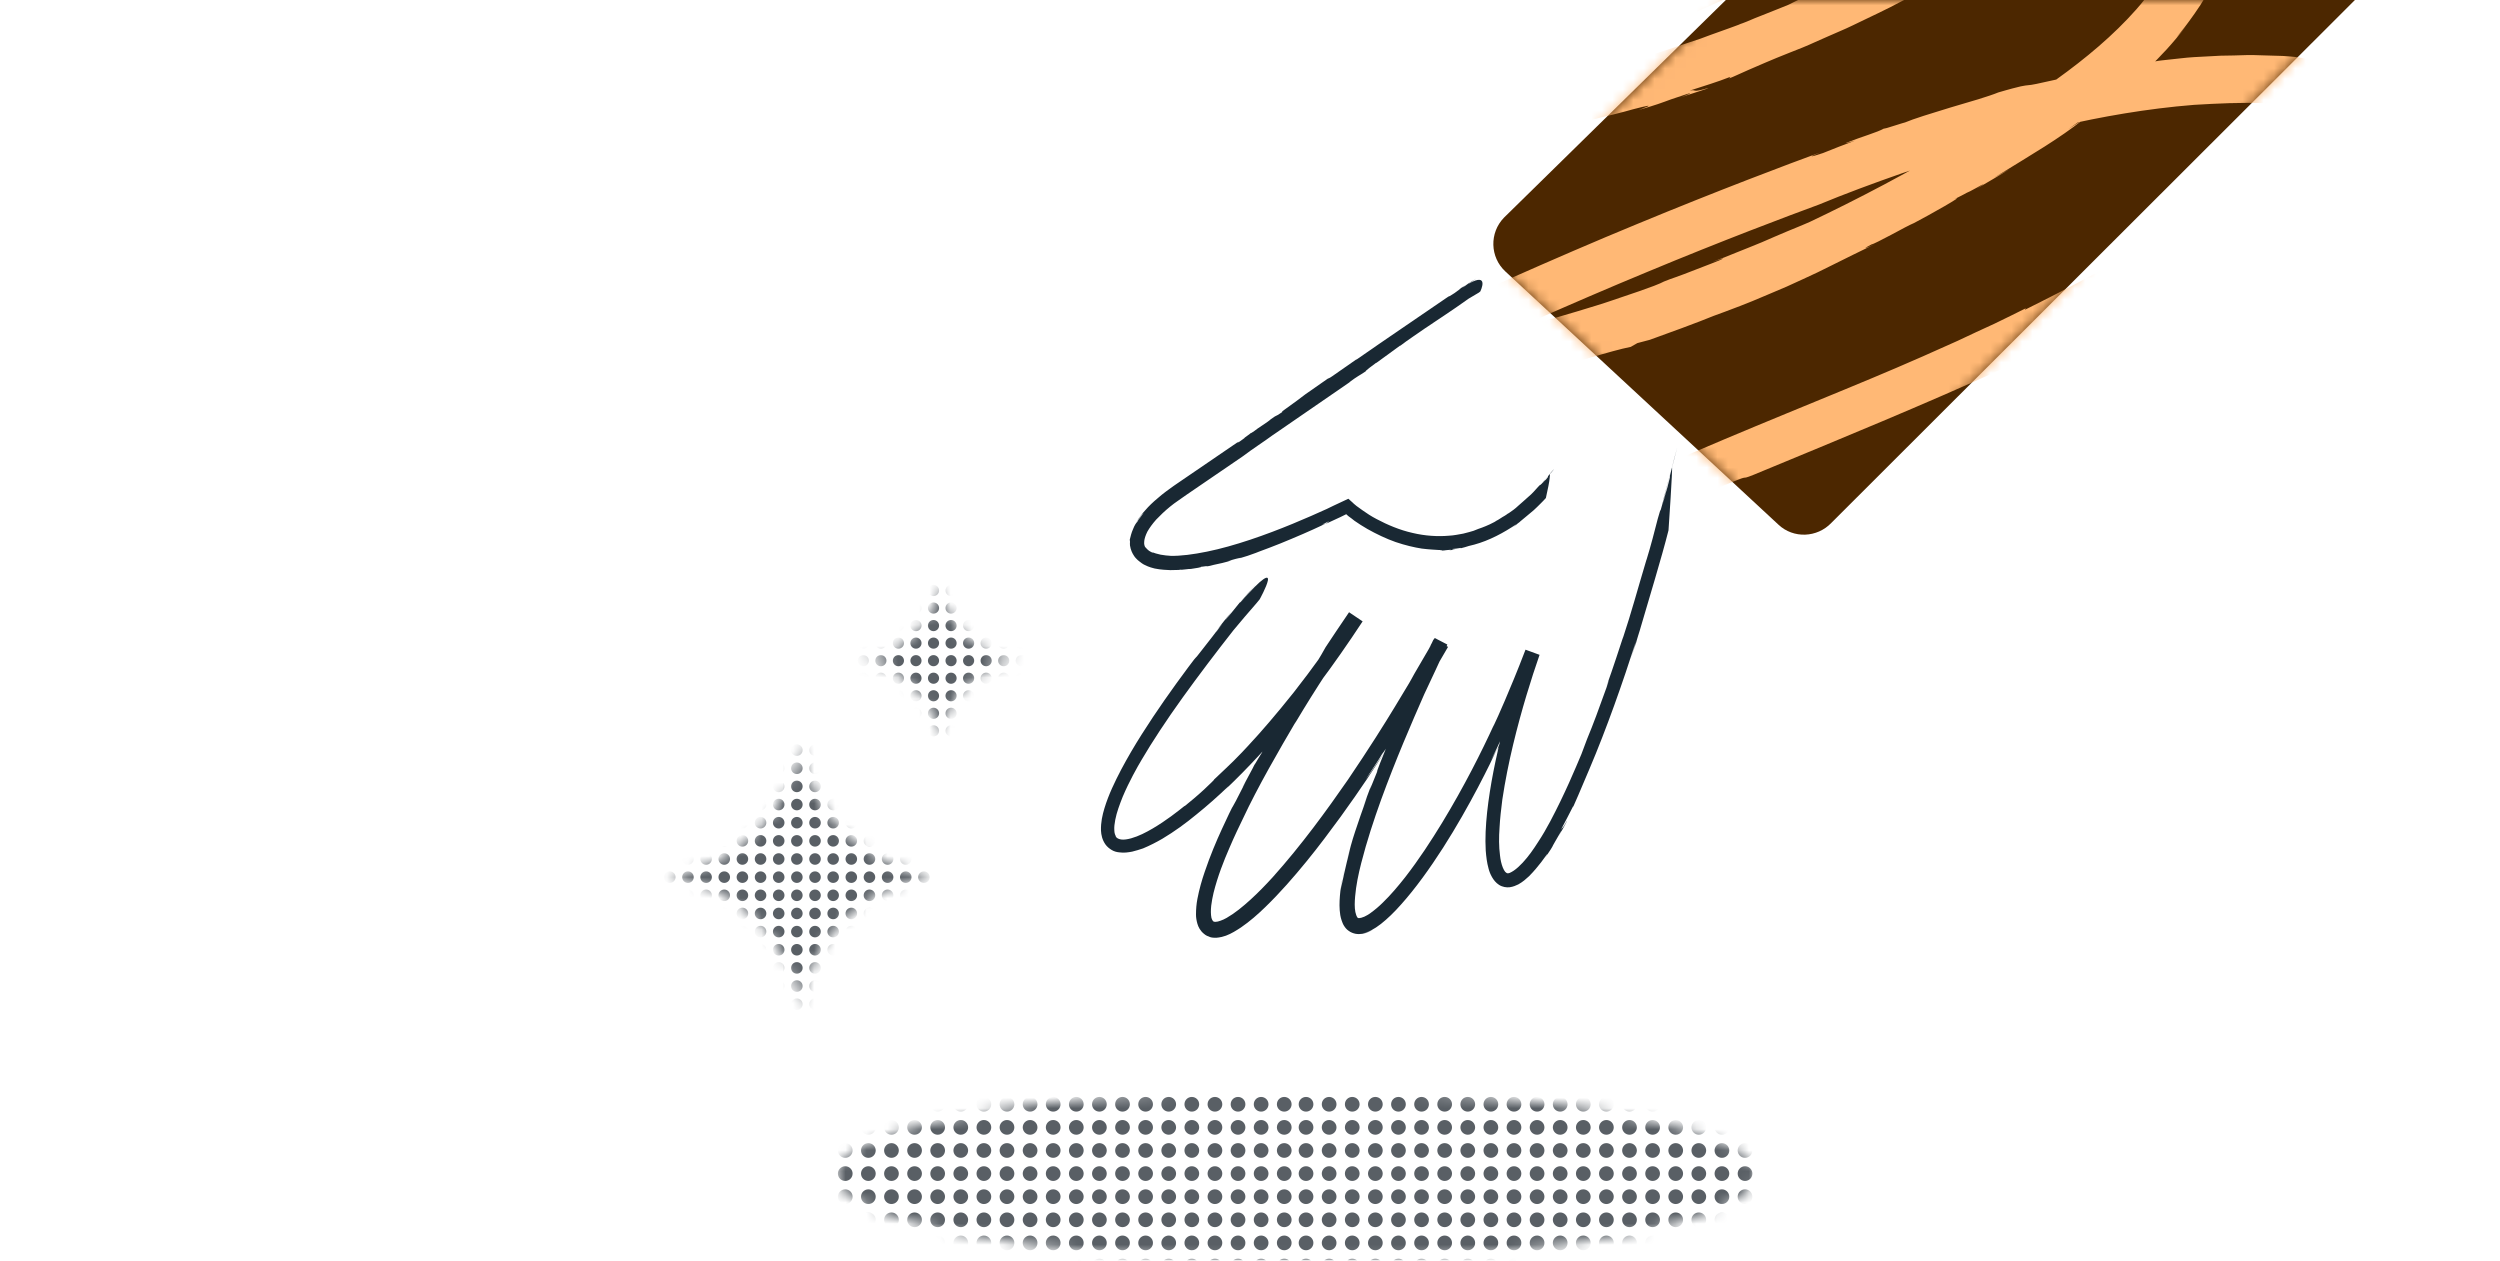 <svg width="238" height="120" viewBox="0 0 238 120" fill="none" xmlns="http://www.w3.org/2000/svg">
<path d="M119.518 55.655C118.983 56.257 118.092 57.326 117.267 58.351C117.936 57.571 118.626 56.747 119.518 55.655Z" fill="#192833"/>
<path d="M159.399 43.67C159.31 43.982 159.221 44.361 159.132 44.717C159.221 44.361 159.31 44.004 159.399 43.67Z" fill="#192833"/>
<path d="M125.199 63.276L125.132 63.476C123.461 66.105 124.575 64.211 123.06 66.662C122.793 67.152 122.169 68.177 121.545 69.202C120.944 70.205 120.342 71.23 120.119 71.675C120.119 71.675 120.075 71.742 120.008 71.853C119.941 71.965 119.852 72.121 119.763 72.254C119.585 72.544 119.429 72.834 119.429 72.789C119.25 73.19 118.738 74.082 118.337 74.861C118.203 75.151 118.448 74.661 118.582 74.438C118.27 75.04 117.958 75.663 117.646 76.265C117.267 76.978 117.156 77.156 117.557 76.354C117.245 76.956 116.822 77.847 116.309 78.961C115.797 80.075 115.218 81.434 114.683 83.016C114.416 83.796 114.171 84.642 113.992 85.578C113.903 86.046 113.859 86.536 113.859 87.071C113.859 87.338 113.903 87.628 113.992 87.94C114.081 88.252 114.26 88.608 114.616 88.898C114.794 89.054 114.995 89.143 115.195 89.21C115.396 89.276 115.596 89.276 115.775 89.276C116.131 89.254 116.443 89.165 116.71 89.076C117.245 88.875 117.691 88.586 118.136 88.296C118.983 87.717 119.741 87.049 120.453 86.358C121.879 84.976 123.172 83.484 124.375 82.013C125.578 80.543 126.647 79.094 127.628 77.758C129.566 75.084 131.037 72.834 131.794 71.608C131.371 72.21 130.413 73.703 129.989 74.237C130.814 72.968 131.237 72.366 131.571 71.787C131.95 71.341 133.398 68.979 134.044 68.044L134.245 67.642L134.668 67.019C136.228 64.39 136.495 63.877 136.673 63.61C136.829 63.343 136.852 63.32 137.854 61.582L136.473 60.869C136.361 61.092 136.183 61.471 135.983 61.917C134.534 65.036 133.933 66.551 133.153 68.289C133.265 68.021 133.599 67.353 133.242 68.155C133.153 68.289 132.329 70.338 132.151 70.74C131.816 71.542 130.769 74.171 131.17 73.302C130.97 73.747 130.078 76.087 130.569 74.683C130.257 75.485 129.989 76.243 129.789 76.844L130.168 75.819C129.677 77.178 129.321 78.226 129.009 79.161C128.697 80.097 128.474 80.944 128.252 81.857C128.341 81.523 128.452 81.166 128.541 80.832C128.073 82.503 127.806 83.951 127.65 84.62C127.739 84.018 127.828 83.417 127.962 82.838C127.806 83.55 127.694 84.197 127.605 84.82C127.539 85.444 127.494 86.024 127.539 86.647C127.561 86.959 127.605 87.271 127.717 87.606C127.784 87.784 127.828 87.94 127.94 88.118C128.051 88.296 128.185 88.474 128.385 88.608C128.586 88.764 128.831 88.853 129.054 88.898C129.276 88.942 129.521 88.92 129.7 88.898C130.101 88.831 130.413 88.675 130.702 88.497C130.413 88.653 130.101 88.809 129.7 88.875C130.234 88.764 130.836 88.452 131.46 87.962C132.084 87.472 132.73 86.848 133.398 86.09C134.735 84.598 136.116 82.682 137.386 80.699C139.926 76.733 141.954 72.544 142.533 71.274L141.931 72.41C142.288 71.698 142.622 70.962 142.956 70.249C142.845 70.517 142.578 71.341 142.466 71.564C143.179 70.116 144.783 66.729 146.41 62.407L145.34 62.006C143.758 66.64 142.132 72.254 141.575 77.312C141.441 78.582 141.374 79.807 141.441 80.966C141.486 81.545 141.553 82.125 141.709 82.682C141.775 82.949 141.887 83.239 142.043 83.506C142.199 83.773 142.399 84.041 142.711 84.241C143.023 84.442 143.424 84.508 143.736 84.464C144.048 84.419 144.315 84.308 144.538 84.197C144.984 83.951 145.296 83.662 145.563 83.417C146.098 82.882 146.454 82.414 146.722 82.08C147.301 81.3 147.345 81.211 147.279 81.367C147.212 81.501 146.967 81.857 146.967 81.857C147.301 81.367 147.501 81.055 147.635 80.855C147.769 80.654 147.813 80.543 147.858 80.454C147.969 80.275 148.036 80.119 148.549 79.25C148.816 78.783 148.526 79.362 148.37 79.629C148.816 78.872 149.195 78.159 149.195 78.092C148.682 79.05 148.838 78.627 148.593 79.005C148.994 78.248 149.395 77.49 149.774 76.733L149.752 76.844C149.997 76.332 150.331 75.507 151.311 73.213C152.96 69.336 154.475 65.013 155.767 60.981C155.767 61.048 155.5 61.894 155.233 62.741C155.411 62.206 155.678 61.382 155.856 60.892C155.522 61.85 156.369 59.198 156.124 59.956C156.993 56.97 158.174 53.138 158.842 50.487C158.842 50.353 158.953 48.883 159.042 47.412C159.087 46.677 159.132 45.964 159.154 45.429C159.176 44.895 159.198 44.538 159.176 44.516C159.399 43.691 159.599 42.889 159.666 42.622C159.599 42.823 159.176 44.449 158.976 45.296V45.452C158.486 47.435 158.842 45.897 158.33 47.836C158.263 47.925 158.731 46.165 159.132 44.605C158.775 46.009 158.374 47.39 158.263 47.969C157.906 49.284 158.263 47.813 157.817 49.395C157.527 50.532 157.149 52.002 156.748 53.294V53.272C155.812 56.391 155.389 58.062 154.453 60.892L154.542 60.58C154.208 61.582 153.584 63.543 152.938 65.325C153.116 64.813 153.294 64.39 152.938 65.459C152.203 67.509 151.69 68.912 151.089 70.361L150.554 71.787C149.952 73.213 148.994 75.53 147.591 78.181C147.234 78.849 146.855 79.518 146.41 80.186C145.986 80.855 145.519 81.523 144.962 82.125C144.694 82.414 144.405 82.682 144.115 82.882C143.981 82.971 143.825 83.06 143.714 83.105C143.602 83.149 143.513 83.15 143.469 83.127C143.424 83.105 143.38 83.083 143.291 82.993C143.224 82.904 143.135 82.771 143.068 82.592C142.934 82.258 142.845 81.857 142.8 81.434C142.689 80.587 142.689 79.696 142.756 78.805C142.8 77.914 142.912 77 143.023 76.109C143.291 74.327 143.647 72.566 144.048 70.895C144.85 67.553 145.786 64.59 146.566 62.34L145.229 61.85C144.405 64.011 143.758 65.526 143.268 66.684C142.778 67.843 142.422 68.601 142.132 69.224L142.243 68.957C141.04 71.586 139.392 74.861 137.297 78.315C136.25 80.03 135.091 81.813 133.777 83.506C133.109 84.353 132.418 85.177 131.66 85.912C131.282 86.291 130.881 86.625 130.48 86.915C130.279 87.071 130.056 87.182 129.878 87.271C129.677 87.36 129.477 87.405 129.388 87.405C129.343 87.405 129.299 87.405 129.276 87.383C129.254 87.383 129.232 87.36 129.21 87.316C129.143 87.227 129.076 87.026 129.031 86.826C128.942 86.38 128.964 85.868 129.009 85.333C129.098 84.286 129.321 83.216 129.588 82.169C130.123 80.075 130.791 78.047 131.482 76.131C132.886 72.277 134.379 68.846 135.582 66.105C136.228 64.724 137.074 62.941 137.787 61.36L136.584 60.736C136.384 61.07 136.205 61.404 136.027 61.716C136.584 60.78 136.406 61.114 135.983 61.85C134.49 64.412 134.445 64.479 134.401 64.59C134.356 64.679 134.312 64.791 132.752 67.353C131.861 68.823 130.301 71.319 128.318 74.237C126.313 77.134 123.885 80.476 121.166 83.506C120.476 84.263 119.785 84.976 119.05 85.645C118.315 86.313 117.557 86.937 116.777 87.383C116.577 87.494 116.399 87.583 116.198 87.65C116.02 87.717 115.842 87.761 115.708 87.761C115.574 87.761 115.53 87.739 115.485 87.695C115.44 87.65 115.374 87.539 115.329 87.383C115.262 87.049 115.262 86.647 115.307 86.224C115.351 85.823 115.44 85.4 115.53 84.999C115.931 83.394 116.51 81.946 117.022 80.766C117.535 79.562 118.003 78.604 118.337 77.914C119.718 74.95 121.768 71.408 123.394 68.645L123.238 68.935C123.64 68.266 124.464 66.885 125.578 65.147C126.692 63.409 128.073 61.293 129.544 59.132L128.519 58.441C126.803 61.07 124.887 63.721 123.172 65.905C121.456 68.066 119.963 69.759 119.228 70.561L119.585 70.16C118.426 71.452 117.891 71.987 117.423 72.455C116.956 72.923 116.532 73.302 115.552 74.237C115.708 74.126 115.24 74.594 114.616 75.173C113.992 75.752 113.212 76.399 112.767 76.755L112.789 76.71C112.121 77.245 111.029 78.114 109.737 78.872C109.091 79.25 108.4 79.607 107.687 79.807C107.353 79.897 106.996 79.963 106.729 79.919C106.462 79.874 106.306 79.785 106.194 79.607C106.217 79.607 106.239 79.629 106.261 79.651C106.172 79.54 106.083 79.317 106.083 79.028C106.061 78.738 106.105 78.404 106.172 78.047C106.306 77.334 106.595 76.577 106.885 75.842C107.509 74.371 108.266 73.034 108.69 72.321C109.67 70.65 111.029 68.578 112.566 66.439C114.104 64.3 115.797 62.072 117.423 60.001C118.136 59.132 118.872 58.285 119.607 57.438L119.919 57.059C119.919 57.059 120.587 55.856 120.699 55.277C120.81 54.72 120.32 54.787 118.047 57.394L118.092 57.282L117.223 58.352C116.176 59.622 115.752 60.246 115.797 60.134L117.201 58.374C116.153 59.666 116.866 58.753 117.245 58.24C116.8 58.775 116.399 59.288 116.042 59.733C115.842 60.001 116.198 59.555 116.376 59.354C115.842 60.067 115.084 61.048 114.416 61.894C113.391 63.231 114.304 61.939 113.123 63.521C111.564 65.615 110.071 67.732 108.69 69.915C107.999 71.007 107.331 72.143 106.729 73.279C106.127 74.438 105.548 75.619 105.147 76.933C104.947 77.602 104.791 78.27 104.813 79.072C104.835 79.473 104.924 79.941 105.236 80.387C105.392 80.609 105.615 80.788 105.838 80.921C106.061 81.055 106.306 81.122 106.551 81.144C107.019 81.211 107.397 81.144 107.776 81.077C108.155 80.988 108.489 80.877 108.823 80.766C109.469 80.498 110.071 80.186 110.65 79.852C111.809 79.161 112.878 78.382 113.903 77.535C114.928 76.71 115.931 75.819 116.889 74.906C117.067 74.75 116.866 74.95 116.644 75.173C118.961 72.968 120.877 70.851 122.726 68.623C123.261 67.999 123.394 67.843 123.573 67.665C123.461 67.776 124.375 66.662 125.622 65.013C126.87 63.365 128.407 61.159 129.722 59.154L128.43 58.285C127.561 59.555 126.781 60.736 126.202 61.605C125.6 62.696 125.221 63.253 125.199 63.276Z" fill="#192833"/>
<path d="M140.55 26.515C140.305 26.648 139.926 26.893 139.57 27.139C139.859 26.983 140.171 26.782 140.55 26.515Z" fill="#192833"/>
<path d="M147.769 44.852C147.702 44.941 147.635 45.03 147.546 45.119C147.613 45.03 147.702 44.941 147.769 44.852Z" fill="#192833"/>
<path d="M122.08 39.147L122.058 39.236C121.211 39.816 121.768 39.348 120.988 39.905C120.721 40.172 119.674 40.796 119.428 41.019C119.428 41.019 119.05 41.286 119.05 41.242C118.961 41.353 118.649 41.531 118.426 41.71C118.337 41.776 118.493 41.665 118.56 41.643L118.003 42.044C117.78 42.178 117.713 42.2 117.936 42.022C117.2 42.512 115.084 43.982 112.945 45.43C112.41 45.809 111.876 46.143 111.341 46.544C110.806 46.923 110.316 47.324 109.893 47.703C109.024 48.483 108.422 49.263 108.155 49.753C108.311 49.508 108.69 48.973 108.89 48.817C108.556 49.263 108.378 49.463 108.266 49.686C108.177 49.753 107.999 50.02 107.865 50.377C107.709 50.711 107.62 51.112 107.553 51.379C107.553 51.446 107.576 51.513 107.576 51.58C107.576 51.691 107.553 51.825 107.576 51.936C107.642 52.359 107.798 52.671 107.932 52.872C107.999 52.983 108.066 53.072 108.133 53.139C108.199 53.206 108.244 53.251 108.311 53.318C108.511 53.496 108.578 53.518 108.623 53.563C108.667 53.607 108.712 53.629 108.89 53.741C109.068 53.83 109.358 53.986 109.915 54.12C110.561 54.253 111.029 54.253 111.408 54.276C111.786 54.276 112.098 54.253 112.433 54.253C112.321 54.253 112.076 54.253 112.388 54.231C112.455 54.276 113.212 54.142 113.368 54.164C113.524 54.142 113.836 54.097 114.059 54.053C114.282 54.008 114.46 53.964 114.282 53.964C114.46 53.964 115.284 53.808 114.794 53.941C115.084 53.897 115.351 53.83 115.552 53.785L115.195 53.852C116.153 53.652 116.666 53.54 117.267 53.34L116.911 53.407C117.468 53.251 117.936 53.117 118.159 53.095L117.602 53.273C118.515 53.006 119.072 52.827 119.83 52.538L119.562 52.627C120.03 52.449 121.523 51.914 122.971 51.29C124.419 50.688 125.823 50.042 126.246 49.819L125.845 49.953L126.558 49.597C126.469 49.641 126.246 49.864 126.179 49.886C126.38 49.797 126.692 49.641 127.093 49.463C127.405 49.329 127.761 49.151 128.162 48.951C128.185 48.973 128.207 48.995 128.229 49.017C128.274 49.062 128.34 49.107 128.385 49.151C128.563 49.285 128.764 49.419 128.942 49.575C129.321 49.842 129.744 50.109 130.167 50.354C131.036 50.844 131.972 51.29 132.863 51.602C133.777 51.914 134.646 52.114 135.359 52.226C136.072 52.315 136.651 52.337 136.963 52.359C137.631 52.359 137.074 52.426 137.074 52.426C137.475 52.404 137.564 52.404 137.631 52.382C137.698 52.382 137.765 52.359 138.099 52.337C138.277 52.315 138.055 52.359 137.965 52.382C138.277 52.359 138.545 52.337 138.567 52.315C138.188 52.337 138.344 52.27 138.188 52.27L138.634 52.226L139.079 52.159L139.035 52.203C139.124 52.181 139.258 52.137 139.458 52.092C139.659 52.025 139.948 51.936 140.349 51.847C141.753 51.468 143.179 50.711 144.382 49.886C144.382 49.909 144.137 50.109 143.87 50.265C143.959 50.221 144.048 50.154 144.159 50.087C144.271 50.02 144.36 49.953 144.427 49.909C144.115 50.087 144.917 49.53 144.672 49.686C145.095 49.352 145.541 48.951 146.009 48.572C146.231 48.371 146.432 48.171 146.632 47.97C146.833 47.77 147.011 47.592 147.167 47.413C147.167 47.369 147.301 46.789 147.412 46.255C147.524 45.72 147.568 45.163 147.546 45.141C147.724 44.94 147.902 44.717 147.947 44.651C147.88 44.695 147.546 45.118 147.368 45.341V45.408C147.167 45.675 147.145 45.698 147.1 45.72C147.056 45.742 147.056 45.765 146.833 46.01C146.811 46.01 146.9 45.898 147.033 45.742C147.167 45.564 147.323 45.364 147.501 45.163C147.345 45.341 147.189 45.52 147.078 45.675C146.944 45.831 146.833 45.943 146.788 46.032C146.476 46.344 146.788 45.965 146.432 46.344C146.298 46.477 146.165 46.656 146.009 46.812C145.853 46.968 145.697 47.146 145.518 47.28C145.14 47.636 144.828 47.881 144.538 48.148L144.315 48.349C144.248 48.416 144.159 48.46 144.092 48.527C143.937 48.639 143.758 48.772 143.558 48.906L143.625 48.839C143.558 48.884 143.469 48.951 143.38 49.017C143.29 49.084 143.157 49.151 143.045 49.218C142.8 49.374 142.555 49.552 142.266 49.664C142.421 49.597 142.555 49.552 142.243 49.708C141.931 49.864 141.686 49.998 141.441 50.087C141.196 50.176 140.973 50.287 140.728 50.354L140.283 50.532C140.038 50.622 139.703 50.688 139.302 50.8C138.901 50.867 138.433 50.978 137.921 51C136.896 51.09 135.671 51.023 134.468 50.733C133.264 50.466 132.061 49.953 131.059 49.419C130.546 49.151 130.101 48.861 129.7 48.572C129.499 48.438 129.321 48.304 129.143 48.171C129.098 48.126 129.053 48.104 129.009 48.059C128.92 47.993 128.853 47.926 128.786 47.859C128.63 47.725 128.496 47.592 128.363 47.48C127.071 48.082 126.558 48.327 126.202 48.505L126.291 48.461C124.531 49.263 121.835 50.443 119.027 51.379C117.624 51.847 116.22 52.248 114.906 52.515C113.591 52.783 112.388 52.939 111.452 52.916C111.163 52.894 110.828 52.872 110.494 52.805C110.16 52.738 109.87 52.649 109.648 52.538C109.893 52.649 109.804 52.649 109.603 52.56C109.425 52.471 109.336 52.404 109.269 52.337C109.202 52.27 109.157 52.226 109.135 52.203C109.091 52.137 109.091 52.137 109.068 52.137C109.068 52.137 109.046 52.114 109.001 52.047C108.979 51.981 108.89 51.847 108.935 51.49C108.957 51.29 109.046 50.978 109.224 50.622C109.425 50.265 109.714 49.864 110.071 49.463C110.45 49.062 110.895 48.639 111.385 48.238C111.63 48.037 111.898 47.837 112.165 47.658C112.433 47.458 112.722 47.28 112.99 47.079C115.262 45.52 117.49 44.004 118.337 43.425C119.206 42.757 120.364 42.022 121.233 41.375L121.144 41.442C122.102 40.774 127.472 37.075 128.586 36.318L128.43 36.407C129.365 35.716 129.276 35.85 130.034 35.337C129.9 35.36 130.702 34.758 131.014 34.535V34.558C131.482 34.224 132.529 33.444 133.309 32.887L133.287 32.931C133.911 32.441 135.158 31.617 135.626 31.282C136.718 30.547 138.389 29.456 139.815 28.431L140.795 27.851L140.929 27.74C140.929 27.74 141.842 25.869 139.815 27.005L139.837 26.96L139.458 27.228C138.99 27.517 138.812 27.695 138.834 27.651L139.458 27.228C139.013 27.54 139.302 27.294 139.481 27.161C139.302 27.294 139.102 27.406 138.946 27.517C138.857 27.584 139.013 27.473 139.102 27.428C138.857 27.606 138.545 27.874 138.233 28.052C137.765 28.364 138.166 28.03 137.631 28.408C134.779 30.369 131.994 32.241 129.12 34.246C129.053 34.29 129.12 34.224 129.209 34.157C128.34 34.758 127.583 35.293 126.781 35.85C126.558 35.984 126.491 36.028 126.402 36.05C126.469 36.006 125.377 36.763 124.263 37.543C123.261 38.323 122.124 39.103 122.08 39.147Z" fill="#192833"/>
<path d="M224.189 0L174.349 49.774C172.99 51.2 170.739 51.289 169.313 49.952L143.313 25.845C141.842 24.486 141.775 22.169 143.179 20.72L164.3 0H224.189Z" fill="#4C2700"/>
<mask id="mask0_6457_63038" style="mask-type:luminance" maskUnits="userSpaceOnUse" x="142" y="0" width="83" height="51">
<path d="M224.189 0L174.349 49.774C172.99 51.2 170.739 51.289 169.313 49.952L143.313 25.845C141.842 24.486 141.775 22.169 143.179 20.72L164.3 0H224.189Z" fill="white"/>
</mask>
<g mask="url(#mask0_6457_63038)">
<path d="M152.826 51.044C153.428 50.844 154.23 50.51 155.121 50.131C156.012 49.752 157.015 49.351 157.973 48.928C156.458 49.485 154.876 50.109 152.826 51.044Z" fill="#FFB875"/>
<path d="M158.018 48.928C158.018 48.928 158.04 48.928 158.04 48.905C158.018 48.928 157.995 48.928 157.973 48.928C157.995 48.95 157.995 48.928 158.018 48.928Z" fill="#FFB875"/>
<path d="M196.517 7.22L196.25 7.465C193.777 8.022 193.42 8.088 193.086 8.111C192.93 8.133 192.774 8.133 192.373 8.222C192.172 8.267 191.927 8.334 191.571 8.423C191.214 8.512 190.791 8.645 190.234 8.801C189.811 8.98 189.12 9.202 188.34 9.448C187.538 9.693 186.625 9.96 185.711 10.227C184.798 10.517 183.884 10.784 183.127 11.029C182.369 11.274 181.723 11.497 181.367 11.653C181.367 11.653 181.255 11.676 181.055 11.742C180.854 11.809 180.587 11.898 180.342 11.965C179.829 12.143 179.317 12.277 179.361 12.233C179.05 12.411 178.515 12.611 177.869 12.834C177.223 13.057 176.51 13.302 175.841 13.569C175.373 13.77 176.22 13.48 176.599 13.391L175.061 13.97L173.546 14.572C172.343 14.973 172.009 15.018 173.301 14.505C170.427 15.552 163.609 18.114 155.811 21.345C151.912 22.949 147.746 24.754 143.669 26.559C141.641 27.472 139.636 28.363 137.675 29.277C137.43 29.388 137.185 29.5 136.94 29.611C136.673 29.745 136.383 29.878 136.116 30.012C135.559 30.302 135.024 30.636 134.467 31.037C133.91 31.46 133.331 31.928 132.774 32.686C132.707 32.775 132.64 32.886 132.573 32.998C132.507 33.109 132.44 33.22 132.373 33.332C132.306 33.465 132.261 33.599 132.195 33.711C132.172 33.777 132.15 33.844 132.105 33.911L132.039 34.134C131.994 34.29 131.95 34.423 131.927 34.579C131.905 34.735 131.883 34.914 131.883 35.07C131.86 35.226 131.86 35.404 131.883 35.56C131.883 35.716 131.905 35.894 131.927 36.05L132.306 38.724L135.046 38.189C141.263 36.986 146.231 35.649 148.704 34.914C148.414 34.958 148.013 35.07 147.59 35.181C147.144 35.292 146.654 35.426 146.186 35.538C145.206 35.783 144.248 36.005 143.713 36.05C144.894 35.693 145.763 35.493 146.476 35.315C147.189 35.136 147.724 34.98 148.236 34.802C148.481 34.802 148.927 34.713 149.484 34.579C150.041 34.446 150.732 34.267 151.422 34.045C152.113 33.844 152.848 33.621 153.517 33.443C154.185 33.265 154.787 33.109 155.254 33.02L155.878 32.663L157.059 32.351C162.139 30.524 162.696 30.235 163.119 30.079C163.342 29.99 163.52 29.923 164.211 29.678C164.545 29.544 165.035 29.366 165.681 29.121C166.328 28.876 167.197 28.519 168.288 28.051C168.934 27.784 169.514 27.539 170.071 27.294C170.628 27.049 171.14 26.804 171.63 26.581C172.611 26.135 173.457 25.734 174.237 25.333C175.797 24.553 177.067 23.93 178.448 23.261C178.047 23.462 176.911 23.93 178.181 23.261C178.314 23.261 179.161 22.816 180.052 22.348C180.498 22.125 180.943 21.858 181.344 21.657C181.723 21.456 182.057 21.3 182.213 21.234C183.461 20.588 187.427 18.36 186.001 18.983C186.179 18.917 186.536 18.716 186.937 18.515C187.137 18.404 187.338 18.293 187.56 18.204C187.761 18.092 187.962 17.981 188.14 17.892C188.853 17.491 189.209 17.312 188.184 17.959C189.365 17.268 190.524 16.599 191.348 16.065C190.836 16.377 190.323 16.644 189.811 16.934C193.754 14.505 195.938 13.258 198.344 11.364C197.854 11.676 197.386 11.988 196.896 12.299C199.191 10.717 201.04 9.247 201.998 8.668C201.619 8.98 201.263 9.292 200.884 9.604L199.748 10.495C201.619 9.091 203.067 7.866 204.382 6.618C205.696 5.37 206.877 4.1 208.125 2.474C207.813 2.853 207.523 3.231 207.189 3.588C207.39 3.343 207.635 3.009 207.947 2.63C208.103 2.452 208.236 2.229 208.415 2.006C208.571 1.783 208.749 1.538 208.927 1.293C209.105 1.026 209.284 0.758 209.484 0.469C209.573 0.335 209.662 0.157 209.774 0.001C209.863 -0.155 209.974 -0.333 210.063 -0.489C210.442 -1.18 210.799 -1.96 211.11 -2.806C211.422 -3.653 211.667 -4.611 211.779 -5.681C211.89 -6.75 211.846 -7.953 211.422 -9.179C211.311 -9.49 211.177 -9.78 211.021 -10.092C210.843 -10.382 210.687 -10.671 210.487 -10.939L210.152 -11.34C210.041 -11.473 209.93 -11.607 209.818 -11.719L209.439 -12.053C209.306 -12.164 209.194 -12.275 209.061 -12.365L208.66 -12.632L208.236 -12.855C208.103 -12.944 207.947 -13.011 207.813 -13.055C207.679 -13.1 207.523 -13.189 207.39 -13.233C206.833 -13.456 206.253 -13.612 205.696 -13.724C204.582 -13.947 203.535 -13.991 202.51 -13.969C201.508 -13.969 200.55 -13.88 199.636 -13.79C197.832 -13.568 196.138 -13.367 194.601 -13.122C191.526 -12.654 189.165 -12.142 188.073 -11.874C188.764 -11.963 189.432 -12.053 190.123 -12.142C189.499 -12.008 188.875 -11.874 188.251 -11.719C187.627 -11.562 187.003 -11.451 186.38 -11.295C186.825 -11.406 188.117 -12.053 188.496 -12.097C187.984 -11.986 187.338 -11.874 186.602 -11.719C185.845 -11.54 184.976 -11.362 184.018 -11.139C183.06 -10.916 181.99 -10.627 180.854 -10.359C180.275 -10.226 179.696 -10.047 179.094 -9.869C178.493 -9.691 177.869 -9.535 177.223 -9.335C176.599 -9.134 175.93 -8.933 175.262 -8.733C174.928 -8.622 174.593 -8.532 174.259 -8.421C173.925 -8.31 173.591 -8.198 173.234 -8.087C172.544 -7.864 171.853 -7.619 171.14 -7.374C170.427 -7.129 169.736 -6.861 169.001 -6.594C166.149 -5.525 163.186 -4.322 160.29 -2.985C157.393 -1.648 154.541 -0.222 151.912 1.271C151.578 1.449 151.244 1.627 150.91 1.828C150.576 2.006 150.264 2.207 149.93 2.407C149.774 2.496 149.595 2.608 149.439 2.697L149.306 2.786L149.105 2.897L148.726 3.142C148.459 3.298 148.236 3.477 147.969 3.655C147.724 3.833 147.501 4.011 147.256 4.189C145.451 5.615 144.226 7.197 143.981 8.49C143.914 8.824 143.869 9.136 143.914 9.514C143.958 9.871 144.114 10.272 144.337 10.584C144.56 10.896 144.827 11.096 145.095 11.274C145.362 11.453 145.652 11.586 145.941 11.676C146.543 11.876 147.189 11.988 147.88 11.988C148.214 11.988 148.57 11.965 148.949 11.943C149.328 11.898 149.707 11.832 150.085 11.765C150.865 11.586 151.623 11.386 152.313 11.208C152.804 11.096 153.272 10.963 153.695 10.873C154.408 10.695 155.009 10.539 155.455 10.406C158.44 9.626 156.034 10.45 156.012 10.472C157.817 9.938 158.195 9.782 158.507 9.67C158.819 9.559 159.064 9.448 160.579 8.957C161.404 8.712 160.446 9.113 159.978 9.269C161.292 8.824 162.54 8.467 162.629 8.378C160.958 8.868 161.604 8.49 160.869 8.623L162.807 7.999C163.453 7.799 164.1 7.554 164.746 7.309L164.612 7.465C165.035 7.309 165.57 7.041 166.439 6.663C167.33 6.284 168.556 5.727 170.427 4.992C170.828 4.836 171.207 4.68 171.608 4.524C172.009 4.368 172.388 4.189 172.789 4.011C173.569 3.655 174.371 3.321 175.173 2.964C175.975 2.63 176.755 2.229 177.557 1.85C178.359 1.471 179.139 1.093 179.941 0.692C180.721 0.29 181.5 -0.133 182.28 -0.534C182.681 -0.734 183.06 -0.935 183.461 -1.158L184.04 -1.47C184.241 -1.581 184.419 -1.692 184.62 -1.804C185.377 -2.227 186.135 -2.673 186.892 -3.096C187.271 -3.319 187.65 -3.519 188.028 -3.742C188.407 -3.965 188.764 -4.188 189.12 -4.411C189.098 -4.366 188.786 -4.143 188.318 -3.831C187.85 -3.519 187.249 -3.163 186.625 -2.806C187.026 -3.029 187.516 -3.319 188.028 -3.586C188.519 -3.876 188.986 -4.166 189.365 -4.366C187.917 -3.586 191.771 -5.926 190.657 -5.28C191.17 -5.636 191.727 -5.97 192.262 -6.371C192.796 -6.75 193.376 -7.129 193.933 -7.53C194.512 -7.909 195.091 -8.31 195.67 -8.688C196.25 -9.089 196.807 -9.49 197.386 -9.892C197.943 -10.293 198.522 -10.694 199.079 -11.095C199.369 -11.295 199.636 -11.496 199.904 -11.696C200.171 -11.897 200.438 -12.097 200.683 -12.298C201.196 -12.699 201.686 -13.078 202.176 -13.456C202.421 -13.634 202.644 -13.835 202.867 -14.013C203.09 -14.191 203.312 -14.392 203.513 -14.57C203.558 -14.682 203.892 -15.283 204.337 -16.13C204.783 -16.977 205.407 -18.068 205.942 -19.182C206.476 -20.296 207.011 -21.388 207.367 -22.212C207.724 -23.059 207.924 -23.638 207.88 -23.683C208.838 -24.596 209.796 -25.51 210.108 -25.755C209.818 -25.554 207.924 -23.794 206.944 -22.814L206.855 -22.547C204.516 -20.385 206.231 -22.123 203.914 -20.051C203.825 -20.029 204.293 -20.519 205.028 -21.21C205.407 -21.544 205.83 -21.945 206.298 -22.368C206.521 -22.569 206.766 -22.792 206.989 -22.992C207.211 -23.215 207.457 -23.438 207.679 -23.661C206.877 -22.858 205.986 -22.168 205.273 -21.522C204.56 -20.898 203.959 -20.341 203.647 -20.007C201.976 -18.692 203.736 -20.274 201.731 -18.67C200.371 -17.467 198.5 -15.952 196.807 -14.704L196.829 -14.748C195.782 -14.036 194.846 -13.389 193.999 -12.766C193.777 -12.61 193.576 -12.454 193.376 -12.32C193.175 -12.186 192.975 -12.03 192.752 -11.897C192.351 -11.629 191.95 -11.34 191.571 -11.072C191.17 -10.805 190.791 -10.538 190.412 -10.27C190.011 -10.003 189.633 -9.713 189.209 -9.468C188.363 -8.933 187.471 -8.399 186.469 -7.819L186.87 -8.109C186.513 -7.909 186.068 -7.641 185.578 -7.352C185.065 -7.062 184.508 -6.728 183.907 -6.394C183.305 -6.059 182.659 -5.681 182.013 -5.324C181.344 -4.99 180.676 -4.633 180.008 -4.299C180.765 -4.678 181.456 -4.945 179.874 -4.099C179.495 -3.898 179.116 -3.72 178.76 -3.542C178.403 -3.363 178.069 -3.185 177.735 -3.029C177.067 -2.717 176.443 -2.405 175.841 -2.138C175.24 -1.871 174.683 -1.581 174.103 -1.314C173.524 -1.069 172.967 -0.824 172.388 -0.601L170.227 0.469C169.536 0.758 168.712 1.07 167.776 1.449C167.308 1.627 166.818 1.828 166.305 2.051C166.172 2.095 166.038 2.162 165.904 2.207C165.771 2.251 165.637 2.296 165.503 2.363C165.236 2.452 164.946 2.563 164.657 2.674C164.077 2.875 163.476 3.098 162.852 3.321C162.54 3.432 162.228 3.543 161.894 3.677C161.582 3.788 161.248 3.9 160.891 4.011C160.223 4.234 159.532 4.457 158.819 4.702C158.106 4.925 157.371 5.192 156.636 5.393C155.878 5.615 155.121 5.838 154.319 6.061C153.918 6.172 153.539 6.284 153.138 6.395C152.737 6.507 152.336 6.596 151.912 6.707L151.667 6.774H151.645L151.601 6.796L151.511 6.819C151.445 6.841 151.378 6.863 151.311 6.863C151.266 6.863 151.244 6.863 151.199 6.841C151.177 6.819 151.155 6.774 151.177 6.752C151.199 6.685 151.244 6.64 151.311 6.573C151.378 6.507 151.422 6.484 151.489 6.44L151.511 6.417L151.601 6.351L152.158 6.016C152.536 5.794 152.937 5.571 153.338 5.348C159.733 1.694 166.528 -1.247 172.455 -3.341C178.381 -5.413 183.416 -6.661 186.335 -7.307L185.889 -7.196C186.446 -7.329 187.026 -7.441 187.605 -7.574C188.207 -7.686 188.808 -7.819 189.432 -7.931C189.744 -7.998 190.056 -8.065 190.39 -8.131C190.724 -8.198 191.036 -8.243 191.37 -8.31C192.039 -8.421 192.707 -8.532 193.398 -8.644C194.089 -8.755 194.801 -8.844 195.514 -8.956C195.871 -9 196.227 -9.067 196.606 -9.112C196.985 -9.156 197.341 -9.201 197.72 -9.245C198.455 -9.335 199.235 -9.424 199.993 -9.49C200.75 -9.557 201.485 -9.602 202.221 -9.624C202.934 -9.646 203.647 -9.602 204.293 -9.513C204.939 -9.424 205.518 -9.245 205.964 -9.023C206.053 -8.956 206.187 -8.911 206.276 -8.844C206.32 -8.8 206.365 -8.777 206.409 -8.755C206.454 -8.711 206.476 -8.688 206.521 -8.644C206.565 -8.599 206.61 -8.577 206.632 -8.532C206.677 -8.488 206.699 -8.466 206.721 -8.421C206.744 -8.376 206.788 -8.354 206.833 -8.31C206.855 -8.265 206.877 -8.22 206.9 -8.176C207.1 -7.842 207.234 -7.418 207.256 -6.861C207.278 -6.304 207.167 -5.658 206.989 -4.99C206.81 -4.322 206.499 -3.653 206.164 -2.985C205.986 -2.65 205.808 -2.339 205.585 -2.004C205.362 -1.67 205.139 -1.336 204.894 -1.002C204.649 -0.668 204.404 -0.356 204.159 -0.044L203.78 0.424L203.379 0.892C201.196 3.365 198.545 5.571 195.782 7.554C193.019 9.537 190.145 11.341 187.382 13.035C181.835 16.377 176.576 19.095 172.299 21.122C171.964 21.278 171.608 21.412 171.251 21.568C170.873 21.724 170.516 21.88 170.115 22.036C169.335 22.37 168.533 22.704 167.731 23.061C166.907 23.395 166.105 23.729 165.303 24.041C164.902 24.197 164.523 24.353 164.144 24.509C163.765 24.642 163.387 24.799 163.03 24.932C164.634 24.353 164.122 24.642 162.874 25.11C161.782 25.534 160.958 25.846 160.334 26.091C159.71 26.314 159.265 26.492 158.975 26.581C158.374 26.804 158.307 26.848 158.218 26.893C158.062 26.96 157.928 27.116 153.45 28.608C152.559 28.92 151.422 29.255 150.108 29.656C149.462 29.856 148.749 30.057 147.991 30.279C147.256 30.48 146.454 30.725 145.629 30.948C142.31 31.817 138.388 32.775 134.133 33.599L136.094 35.292C136.094 35.292 136.094 35.292 136.071 35.292H136.049C136.071 35.292 136.071 35.292 136.094 35.292C136.116 35.292 136.138 35.292 136.16 35.315C136.227 35.315 136.272 35.337 136.339 35.359C136.361 35.359 136.383 35.382 136.428 35.382L136.495 35.404C136.517 35.404 136.517 35.404 136.517 35.404L136.539 35.382V35.359L136.561 35.337C136.673 35.181 136.918 34.936 137.23 34.713C137.542 34.49 137.921 34.267 138.322 34.045C138.522 33.933 138.723 33.844 138.945 33.733C139.191 33.621 139.413 33.51 139.658 33.399C141.574 32.507 143.513 31.639 145.451 30.77C149.328 29.054 153.205 27.383 156.814 25.89C164.033 22.882 170.204 20.565 173.168 19.474C178.002 17.468 184.152 15.396 188.986 13.881L188.496 14.059C188.83 13.948 189.231 13.837 189.744 13.681C190.256 13.525 190.836 13.369 191.504 13.191C191.838 13.101 192.172 12.99 192.551 12.901C192.908 12.812 193.309 12.7 193.71 12.611C194.512 12.411 195.358 12.188 196.272 11.988C199.904 11.141 204.36 10.339 208.882 9.982C211.133 9.849 213.383 9.737 215.566 9.826C215.834 9.826 216.101 9.849 216.369 9.849C216.636 9.849 216.926 9.871 217.148 9.871C217.616 9.893 218.084 9.96 218.463 10.049C218.552 10.071 218.663 10.094 218.753 10.116L218.886 10.161C218.908 10.161 218.931 10.183 218.953 10.183C218.975 10.183 218.998 10.205 218.998 10.205C218.998 10.205 219.042 10.227 219.064 10.227C219.087 10.227 219.109 10.25 219.131 10.272C219.243 10.316 219.31 10.406 219.354 10.495C219.399 10.584 219.399 10.695 219.376 10.807C219.376 10.851 219.354 10.896 219.332 10.94L219.287 11.029C219.243 11.096 219.22 11.185 219.176 11.252C218.819 11.898 218.463 12.5 218.062 13.012C217.282 14.059 216.547 14.839 216.012 15.352C216.213 15.174 216.391 14.995 216.591 14.817C215.722 15.753 215.009 16.354 214.43 16.822C214.141 17.045 213.895 17.246 213.65 17.424C213.428 17.602 213.205 17.736 212.982 17.892C212.135 18.449 211.422 18.917 209.573 20.008C209.863 19.942 209.038 20.543 207.902 21.256C206.788 21.969 205.34 22.793 204.56 23.239L204.605 23.172C204.025 23.529 203.223 23.952 202.332 24.464C201.419 24.977 200.416 25.556 199.324 26.113C197.163 27.272 194.779 28.497 192.752 29.5L192.863 29.344C192.016 29.767 190.992 30.279 189.878 30.814C188.764 31.327 187.538 31.884 186.38 32.441C185.199 32.975 184.04 33.488 183.038 33.933C182.013 34.379 181.144 34.758 180.52 35.025C174.816 37.476 165.86 40.996 158.218 44.383C156.524 45.007 154.831 45.63 153.138 46.254L152.425 46.588C152.425 46.588 150.776 48.237 150.42 49.418C150.085 50.599 151.043 51.289 156.212 49.44L156.101 49.596L158.084 48.727C160.49 47.747 161.56 47.168 161.448 47.324L158.151 48.705C160.579 47.702 158.908 48.46 158.017 48.906C159.02 48.482 160 48.081 160.824 47.769C161.292 47.524 160.468 47.881 160.067 48.014C161.359 47.435 163.119 46.588 164.723 45.965C167.197 44.94 164.946 46.054 167.843 44.828C175.485 41.664 183.038 38.568 190.546 35.159C191.482 34.735 192.418 34.312 193.353 33.867C194.289 33.421 195.225 32.998 196.161 32.552C197.096 32.106 198.01 31.639 198.946 31.193C199.881 30.725 200.795 30.257 201.731 29.789C202.666 29.321 203.58 28.831 204.493 28.341C204.961 28.096 205.407 27.851 205.875 27.606C206.343 27.361 206.788 27.093 207.256 26.848C208.17 26.336 209.083 25.823 210.019 25.289C210.932 24.754 211.868 24.197 212.781 23.618C213.138 23.439 212.737 23.707 212.314 23.974C214.519 22.57 216.591 21.122 218.485 19.429C218.953 19.006 219.421 18.56 219.867 18.114C220.089 17.869 220.312 17.647 220.513 17.401C220.735 17.157 220.936 16.911 221.136 16.666C221.961 15.664 222.696 14.55 223.32 13.347C223.476 13.057 223.743 12.5 223.877 12.121C224.011 11.72 224.1 11.386 224.144 11.119C224.256 10.562 224.256 10.205 224.233 9.849C224.233 9.938 224.233 9.826 224.167 9.559C224.122 9.425 224.1 9.247 224.011 9.024C223.944 8.801 223.855 8.556 223.699 8.289C223.654 8.222 223.632 8.155 223.587 8.088C223.543 8.022 223.498 7.955 223.454 7.888C223.409 7.821 223.342 7.754 223.298 7.665C223.231 7.598 223.186 7.531 223.119 7.465C223.053 7.398 222.986 7.331 222.919 7.242C222.852 7.175 222.763 7.108 222.696 7.041C222.54 6.908 222.362 6.774 222.184 6.64C222.005 6.507 221.783 6.395 221.582 6.284C221.359 6.172 221.136 6.083 220.891 5.972C220.78 5.927 220.624 5.883 220.49 5.838L220.312 5.794C220.268 5.771 220.223 5.771 220.178 5.749C220 5.705 219.8 5.638 219.621 5.615C218.864 5.437 218.084 5.37 217.304 5.326C216.591 5.303 215.834 5.281 215.054 5.259C214.274 5.214 213.472 5.259 212.648 5.281C212.247 5.281 211.823 5.303 211.4 5.303C210.977 5.326 210.553 5.348 210.152 5.37C209.729 5.393 209.306 5.415 208.882 5.437C208.459 5.459 208.058 5.504 207.635 5.549C207.234 5.593 206.81 5.638 206.409 5.682C206.209 5.705 206.008 5.727 205.808 5.749C205.607 5.771 205.407 5.794 205.206 5.838C204.426 5.95 203.669 6.039 202.934 6.15C202.221 6.262 201.53 6.395 200.906 6.484C198.389 6.93 196.673 7.309 196.562 7.331L196.517 7.22Z" fill="#FFB875"/>
</g>
<mask id="mask1_6457_63038" style="mask-type:alpha" maskUnits="userSpaceOnUse" x="63" y="70" width="26" height="27">
<path d="M76.183 70.74C76.983 77.385 82.221 82.6 88.844 83.401C82.199 84.202 76.983 89.439 76.183 96.062C75.382 89.418 70.144 84.202 63.5 83.401C70.144 82.622 75.36 77.385 76.183 70.74Z" fill="#E3DFFF"/>
</mask>
<g mask="url(#mask1_6457_63038)">
<circle cx="63.766" cy="71.41" r="0.55" fill="#595F65"/>
<circle cx="65.494" cy="71.41" r="0.55" fill="#595F65"/>
<circle cx="67.222" cy="71.41" r="0.55" fill="#595F65"/>
<circle cx="68.95" cy="71.41" r="0.55" fill="#595F65"/>
<circle cx="70.677" cy="71.41" r="0.55" fill="#595F65"/>
<circle cx="72.405" cy="71.41" r="0.55" fill="#595F65"/>
<circle cx="74.133" cy="71.41" r="0.55" fill="#595F65"/>
<circle cx="75.861" cy="71.41" r="0.55" fill="#595F65"/>
<circle cx="77.589" cy="71.41" r="0.55" fill="#595F65"/>
<circle cx="79.317" cy="71.41" r="0.55" fill="#595F65"/>
<circle cx="81.045" cy="71.41" r="0.55" fill="#595F65"/>
<circle cx="82.772" cy="71.41" r="0.55" fill="#595F65"/>
<circle cx="84.501" cy="71.41" r="0.55" fill="#595F65"/>
<circle cx="86.228" cy="71.41" r="0.55" fill="#595F65"/>
<circle cx="87.956" cy="71.41" r="0.55" fill="#595F65"/>
<circle cx="63.766" cy="73.138" r="0.55" fill="#595F65"/>
<circle cx="65.494" cy="73.138" r="0.55" fill="#595F65"/>
<circle cx="67.222" cy="73.138" r="0.55" fill="#595F65"/>
<circle cx="68.95" cy="73.138" r="0.55" fill="#595F65"/>
<circle cx="70.677" cy="73.138" r="0.55" fill="#595F65"/>
<circle cx="72.406" cy="73.138" r="0.55" fill="#595F65"/>
<circle cx="74.133" cy="73.138" r="0.55" fill="#595F65"/>
<circle cx="75.861" cy="73.138" r="0.55" fill="#595F65"/>
<circle cx="77.589" cy="73.138" r="0.55" fill="#595F65"/>
<circle cx="79.317" cy="73.138" r="0.55" fill="#595F65"/>
<circle cx="81.045" cy="73.138" r="0.55" fill="#595F65"/>
<circle cx="82.772" cy="73.138" r="0.55" fill="#595F65"/>
<circle cx="84.501" cy="73.138" r="0.55" fill="#595F65"/>
<circle cx="86.228" cy="73.138" r="0.55" fill="#595F65"/>
<circle cx="87.956" cy="73.138" r="0.55" fill="#595F65"/>
<circle cx="63.766" cy="74.866" r="0.55" fill="#595F65"/>
<circle cx="65.494" cy="74.866" r="0.55" fill="#595F65"/>
<circle cx="67.222" cy="74.866" r="0.55" fill="#595F65"/>
<circle cx="68.949" cy="74.866" r="0.55" fill="#595F65"/>
<circle cx="70.677" cy="74.866" r="0.55" fill="#595F65"/>
<circle cx="72.405" cy="74.866" r="0.55" fill="#595F65"/>
<circle cx="74.133" cy="74.866" r="0.55" fill="#595F65"/>
<circle cx="75.861" cy="74.866" r="0.55" fill="#595F65"/>
<circle cx="77.589" cy="74.866" r="0.55" fill="#595F65"/>
<circle cx="79.317" cy="74.866" r="0.55" fill="#595F65"/>
<circle cx="81.045" cy="74.866" r="0.55" fill="#595F65"/>
<circle cx="82.772" cy="74.866" r="0.55" fill="#595F65"/>
<circle cx="84.5" cy="74.866" r="0.55" fill="#595F65"/>
<circle cx="86.228" cy="74.866" r="0.55" fill="#595F65"/>
<circle cx="87.956" cy="74.866" r="0.55" fill="#595F65"/>
<circle cx="63.766" cy="76.594" r="0.55" fill="#595F65"/>
<circle cx="65.494" cy="76.594" r="0.55" fill="#595F65"/>
<circle cx="67.222" cy="76.594" r="0.55" fill="#595F65"/>
<circle cx="68.95" cy="76.594" r="0.55" fill="#595F65"/>
<circle cx="70.677" cy="76.594" r="0.55" fill="#595F65"/>
<circle cx="72.406" cy="76.594" r="0.55" fill="#595F65"/>
<circle cx="74.133" cy="76.594" r="0.55" fill="#595F65"/>
<circle cx="75.861" cy="76.594" r="0.55" fill="#595F65"/>
<circle cx="77.589" cy="76.594" r="0.55" fill="#595F65"/>
<circle cx="79.317" cy="76.594" r="0.55" fill="#595F65"/>
<circle cx="81.045" cy="76.594" r="0.55" fill="#595F65"/>
<circle cx="82.772" cy="76.594" r="0.55" fill="#595F65"/>
<circle cx="84.501" cy="76.594" r="0.55" fill="#595F65"/>
<circle cx="86.228" cy="76.594" r="0.55" fill="#595F65"/>
<circle cx="87.956" cy="76.594" r="0.55" fill="#595F65"/>
<circle cx="63.766" cy="78.322" r="0.55" fill="#595F65"/>
<circle cx="65.494" cy="78.322" r="0.55" fill="#595F65"/>
<circle cx="67.222" cy="78.322" r="0.55" fill="#595F65"/>
<circle cx="68.949" cy="78.322" r="0.55" fill="#595F65"/>
<circle cx="70.677" cy="78.322" r="0.55" fill="#595F65"/>
<circle cx="72.405" cy="78.322" r="0.55" fill="#595F65"/>
<circle cx="74.133" cy="78.322" r="0.55" fill="#595F65"/>
<circle cx="75.861" cy="78.322" r="0.55" fill="#595F65"/>
<circle cx="77.589" cy="78.322" r="0.55" fill="#595F65"/>
<circle cx="79.317" cy="78.322" r="0.55" fill="#595F65"/>
<circle cx="81.045" cy="78.322" r="0.55" fill="#595F65"/>
<circle cx="82.772" cy="78.322" r="0.55" fill="#595F65"/>
<circle cx="84.5" cy="78.322" r="0.55" fill="#595F65"/>
<circle cx="86.228" cy="78.322" r="0.55" fill="#595F65"/>
<circle cx="87.956" cy="78.322" r="0.55" fill="#595F65"/>
<circle cx="63.766" cy="80.05" r="0.55" fill="#595F65"/>
<circle cx="65.494" cy="80.05" r="0.55" fill="#595F65"/>
<circle cx="67.222" cy="80.05" r="0.55" fill="#595F65"/>
<circle cx="68.95" cy="80.05" r="0.55" fill="#595F65"/>
<circle cx="70.677" cy="80.05" r="0.55" fill="#595F65"/>
<circle cx="72.406" cy="80.05" r="0.55" fill="#595F65"/>
<circle cx="74.133" cy="80.05" r="0.55" fill="#595F65"/>
<circle cx="75.861" cy="80.05" r="0.55" fill="#595F65"/>
<circle cx="77.589" cy="80.05" r="0.55" fill="#595F65"/>
<circle cx="79.317" cy="80.05" r="0.55" fill="#595F65"/>
<circle cx="81.045" cy="80.05" r="0.55" fill="#595F65"/>
<circle cx="82.772" cy="80.05" r="0.55" fill="#595F65"/>
<circle cx="84.501" cy="80.05" r="0.55" fill="#595F65"/>
<circle cx="86.228" cy="80.05" r="0.55" fill="#595F65"/>
<circle cx="87.956" cy="80.05" r="0.55" fill="#595F65"/>
<circle cx="63.766" cy="81.777" r="0.55" fill="#595F65"/>
<circle cx="65.494" cy="81.777" r="0.55" fill="#595F65"/>
<circle cx="67.222" cy="81.777" r="0.55" fill="#595F65"/>
<circle cx="68.95" cy="81.777" r="0.55" fill="#595F65"/>
<circle cx="70.677" cy="81.777" r="0.55" fill="#595F65"/>
<circle cx="72.405" cy="81.777" r="0.55" fill="#595F65"/>
<circle cx="74.133" cy="81.777" r="0.55" fill="#595F65"/>
<circle cx="75.861" cy="81.777" r="0.55" fill="#595F65"/>
<circle cx="77.589" cy="81.777" r="0.55" fill="#595F65"/>
<circle cx="79.317" cy="81.777" r="0.55" fill="#595F65"/>
<circle cx="81.045" cy="81.777" r="0.55" fill="#595F65"/>
<circle cx="82.772" cy="81.777" r="0.55" fill="#595F65"/>
<circle cx="84.501" cy="81.777" r="0.55" fill="#595F65"/>
<circle cx="86.228" cy="81.777" r="0.55" fill="#595F65"/>
<circle cx="87.956" cy="81.777" r="0.55" fill="#595F65"/>
<circle cx="63.766" cy="83.505" r="0.55" fill="#595F65"/>
<circle cx="65.494" cy="83.505" r="0.55" fill="#595F65"/>
<circle cx="67.222" cy="83.505" r="0.55" fill="#595F65"/>
<circle cx="68.95" cy="83.505" r="0.55" fill="#595F65"/>
<circle cx="70.677" cy="83.505" r="0.55" fill="#595F65"/>
<circle cx="72.406" cy="83.505" r="0.55" fill="#595F65"/>
<circle cx="74.133" cy="83.505" r="0.55" fill="#595F65"/>
<circle cx="75.861" cy="83.505" r="0.55" fill="#595F65"/>
<circle cx="77.589" cy="83.505" r="0.55" fill="#595F65"/>
<circle cx="79.317" cy="83.505" r="0.55" fill="#595F65"/>
<circle cx="81.045" cy="83.505" r="0.55" fill="#595F65"/>
<circle cx="82.772" cy="83.505" r="0.55" fill="#595F65"/>
<circle cx="84.501" cy="83.505" r="0.55" fill="#595F65"/>
<circle cx="86.228" cy="83.505" r="0.55" fill="#595F65"/>
<circle cx="87.956" cy="83.505" r="0.55" fill="#595F65"/>
<circle cx="63.766" cy="85.233" r="0.55" fill="#595F65"/>
<circle cx="65.494" cy="85.233" r="0.55" fill="#595F65"/>
<circle cx="67.222" cy="85.233" r="0.55" fill="#595F65"/>
<circle cx="68.949" cy="85.233" r="0.55" fill="#595F65"/>
<circle cx="70.677" cy="85.233" r="0.55" fill="#595F65"/>
<circle cx="72.405" cy="85.233" r="0.55" fill="#595F65"/>
<circle cx="74.133" cy="85.233" r="0.55" fill="#595F65"/>
<circle cx="75.861" cy="85.233" r="0.55" fill="#595F65"/>
<circle cx="77.589" cy="85.233" r="0.55" fill="#595F65"/>
<circle cx="79.317" cy="85.233" r="0.55" fill="#595F65"/>
<circle cx="81.045" cy="85.233" r="0.55" fill="#595F65"/>
<circle cx="82.772" cy="85.233" r="0.55" fill="#595F65"/>
<circle cx="84.5" cy="85.233" r="0.55" fill="#595F65"/>
<circle cx="86.228" cy="85.233" r="0.55" fill="#595F65"/>
<circle cx="87.956" cy="85.233" r="0.55" fill="#595F65"/>
<circle cx="63.766" cy="86.961" r="0.55" fill="#595F65"/>
<circle cx="65.494" cy="86.961" r="0.55" fill="#595F65"/>
<circle cx="67.222" cy="86.961" r="0.55" fill="#595F65"/>
<circle cx="68.95" cy="86.961" r="0.55" fill="#595F65"/>
<circle cx="70.677" cy="86.961" r="0.55" fill="#595F65"/>
<circle cx="72.406" cy="86.961" r="0.55" fill="#595F65"/>
<circle cx="74.133" cy="86.961" r="0.55" fill="#595F65"/>
<circle cx="75.861" cy="86.961" r="0.55" fill="#595F65"/>
<circle cx="77.589" cy="86.961" r="0.55" fill="#595F65"/>
<circle cx="79.317" cy="86.961" r="0.55" fill="#595F65"/>
<circle cx="81.045" cy="86.961" r="0.55" fill="#595F65"/>
<circle cx="82.772" cy="86.961" r="0.55" fill="#595F65"/>
<circle cx="84.501" cy="86.961" r="0.55" fill="#595F65"/>
<circle cx="86.228" cy="86.961" r="0.55" fill="#595F65"/>
<circle cx="87.956" cy="86.961" r="0.55" fill="#595F65"/>
<circle cx="63.766" cy="88.689" r="0.55" fill="#595F65"/>
<circle cx="65.494" cy="88.689" r="0.55" fill="#595F65"/>
<circle cx="67.222" cy="88.689" r="0.55" fill="#595F65"/>
<circle cx="68.949" cy="88.689" r="0.55" fill="#595F65"/>
<circle cx="70.677" cy="88.689" r="0.55" fill="#595F65"/>
<circle cx="72.405" cy="88.689" r="0.55" fill="#595F65"/>
<circle cx="74.133" cy="88.689" r="0.55" fill="#595F65"/>
<circle cx="75.861" cy="88.689" r="0.55" fill="#595F65"/>
<circle cx="77.589" cy="88.689" r="0.55" fill="#595F65"/>
<circle cx="79.317" cy="88.689" r="0.55" fill="#595F65"/>
<circle cx="81.045" cy="88.689" r="0.55" fill="#595F65"/>
<circle cx="82.772" cy="88.689" r="0.55" fill="#595F65"/>
<circle cx="84.5" cy="88.689" r="0.55" fill="#595F65"/>
<circle cx="86.228" cy="88.689" r="0.55" fill="#595F65"/>
<circle cx="87.956" cy="88.689" r="0.55" fill="#595F65"/>
<circle cx="63.766" cy="90.417" r="0.55" fill="#595F65"/>
<circle cx="65.494" cy="90.417" r="0.55" fill="#595F65"/>
<circle cx="67.222" cy="90.417" r="0.55" fill="#595F65"/>
<circle cx="68.95" cy="90.417" r="0.55" fill="#595F65"/>
<circle cx="70.677" cy="90.417" r="0.55" fill="#595F65"/>
<circle cx="72.406" cy="90.417" r="0.55" fill="#595F65"/>
<circle cx="74.133" cy="90.417" r="0.55" fill="#595F65"/>
<circle cx="75.861" cy="90.417" r="0.55" fill="#595F65"/>
<circle cx="77.589" cy="90.417" r="0.55" fill="#595F65"/>
<circle cx="79.317" cy="90.417" r="0.55" fill="#595F65"/>
<circle cx="81.045" cy="90.417" r="0.55" fill="#595F65"/>
<circle cx="82.772" cy="90.417" r="0.55" fill="#595F65"/>
<circle cx="84.501" cy="90.417" r="0.55" fill="#595F65"/>
<circle cx="86.228" cy="90.417" r="0.55" fill="#595F65"/>
<circle cx="87.956" cy="90.417" r="0.55" fill="#595F65"/>
<circle cx="63.766" cy="92.144" r="0.55" fill="#595F65"/>
<circle cx="65.494" cy="92.144" r="0.55" fill="#595F65"/>
<circle cx="67.222" cy="92.144" r="0.55" fill="#595F65"/>
<circle cx="68.95" cy="92.144" r="0.55" fill="#595F65"/>
<circle cx="70.677" cy="92.144" r="0.55" fill="#595F65"/>
<circle cx="72.405" cy="92.144" r="0.55" fill="#595F65"/>
<circle cx="74.133" cy="92.144" r="0.55" fill="#595F65"/>
<circle cx="75.861" cy="92.144" r="0.55" fill="#595F65"/>
<circle cx="77.589" cy="92.144" r="0.55" fill="#595F65"/>
<circle cx="79.317" cy="92.144" r="0.55" fill="#595F65"/>
<circle cx="81.045" cy="92.144" r="0.55" fill="#595F65"/>
<circle cx="82.772" cy="92.144" r="0.55" fill="#595F65"/>
<circle cx="84.501" cy="92.144" r="0.55" fill="#595F65"/>
<circle cx="86.228" cy="92.144" r="0.55" fill="#595F65"/>
<circle cx="87.956" cy="92.144" r="0.55" fill="#595F65"/>
<circle cx="63.766" cy="93.873" r="0.55" fill="#595F65"/>
<circle cx="65.494" cy="93.873" r="0.55" fill="#595F65"/>
<circle cx="67.222" cy="93.873" r="0.55" fill="#595F65"/>
<circle cx="68.95" cy="93.873" r="0.55" fill="#595F65"/>
<circle cx="70.677" cy="93.873" r="0.55" fill="#595F65"/>
<circle cx="72.406" cy="93.873" r="0.55" fill="#595F65"/>
<circle cx="74.133" cy="93.873" r="0.55" fill="#595F65"/>
<circle cx="75.861" cy="93.873" r="0.55" fill="#595F65"/>
<circle cx="77.589" cy="93.873" r="0.55" fill="#595F65"/>
<circle cx="79.317" cy="93.873" r="0.55" fill="#595F65"/>
<circle cx="81.045" cy="93.873" r="0.55" fill="#595F65"/>
<circle cx="82.772" cy="93.873" r="0.55" fill="#595F65"/>
<circle cx="84.501" cy="93.873" r="0.55" fill="#595F65"/>
<circle cx="86.228" cy="93.873" r="0.55" fill="#595F65"/>
<circle cx="87.956" cy="93.873" r="0.55" fill="#595F65"/>
<circle cx="63.766" cy="95.601" r="0.55" fill="#595F65"/>
<circle cx="65.494" cy="95.601" r="0.55" fill="#595F65"/>
<circle cx="67.222" cy="95.601" r="0.55" fill="#595F65"/>
<circle cx="68.949" cy="95.601" r="0.55" fill="#595F65"/>
<circle cx="70.677" cy="95.601" r="0.55" fill="#595F65"/>
<circle cx="72.405" cy="95.601" r="0.55" fill="#595F65"/>
<circle cx="74.133" cy="95.601" r="0.55" fill="#595F65"/>
<circle cx="75.861" cy="95.601" r="0.55" fill="#595F65"/>
<circle cx="77.589" cy="95.601" r="0.55" fill="#595F65"/>
<circle cx="79.317" cy="95.601" r="0.55" fill="#595F65"/>
<circle cx="81.045" cy="95.601" r="0.55" fill="#595F65"/>
<circle cx="82.772" cy="95.601" r="0.55" fill="#595F65"/>
<circle cx="84.5" cy="95.601" r="0.55" fill="#595F65"/>
<circle cx="86.228" cy="95.601" r="0.55" fill="#595F65"/>
<circle cx="87.956" cy="95.601" r="0.55" fill="#595F65"/>
</g>
<mask id="mask2_6457_63038" style="mask-type:alpha" maskUnits="userSpaceOnUse" x="81" y="55" width="16" height="16">
<path d="M89.462 55.466C89.939 59.378 93.023 62.463 96.936 62.939C93.023 63.416 89.939 66.5 89.462 70.412C88.986 66.5 85.901 63.416 81.989 62.939C85.901 62.463 88.986 59.378 89.462 55.466Z" fill="#E3DFFF"/>
</mask>
<g mask="url(#mask2_6457_63038)">
<circle cx="82.189" cy="56.215" r="0.531" fill="#595F65"/>
<circle cx="83.86" cy="56.215" r="0.531" fill="#595F65"/>
<circle cx="85.53" cy="56.215" r="0.531" fill="#595F65"/>
<circle cx="87.2" cy="56.215" r="0.531" fill="#595F65"/>
<circle cx="88.87" cy="56.215" r="0.531" fill="#595F65"/>
<circle cx="90.541" cy="56.215" r="0.531" fill="#595F65"/>
<circle cx="92.211" cy="56.215" r="0.531" fill="#595F65"/>
<circle cx="93.881" cy="56.215" r="0.531" fill="#595F65"/>
<circle cx="95.552" cy="56.215" r="0.531" fill="#595F65"/>
<circle cx="97.222" cy="56.215" r="0.531" fill="#595F65"/>
<circle cx="82.189" cy="57.885" r="0.531" fill="#595F65"/>
<circle cx="83.86" cy="57.885" r="0.531" fill="#595F65"/>
<circle cx="85.53" cy="57.885" r="0.531" fill="#595F65"/>
<circle cx="87.2" cy="57.885" r="0.531" fill="#595F65"/>
<circle cx="88.871" cy="57.885" r="0.531" fill="#595F65"/>
<circle cx="90.541" cy="57.885" r="0.531" fill="#595F65"/>
<circle cx="92.211" cy="57.885" r="0.531" fill="#595F65"/>
<circle cx="93.881" cy="57.885" r="0.531" fill="#595F65"/>
<circle cx="95.552" cy="57.885" r="0.531" fill="#595F65"/>
<circle cx="97.222" cy="57.885" r="0.531" fill="#595F65"/>
<circle cx="82.189" cy="59.555" r="0.531" fill="#595F65"/>
<circle cx="83.859" cy="59.555" r="0.531" fill="#595F65"/>
<circle cx="85.53" cy="59.555" r="0.531" fill="#595F65"/>
<circle cx="87.2" cy="59.555" r="0.531" fill="#595F65"/>
<circle cx="88.87" cy="59.555" r="0.531" fill="#595F65"/>
<circle cx="90.541" cy="59.555" r="0.531" fill="#595F65"/>
<circle cx="92.211" cy="59.555" r="0.531" fill="#595F65"/>
<circle cx="93.881" cy="59.555" r="0.531" fill="#595F65"/>
<circle cx="95.552" cy="59.555" r="0.531" fill="#595F65"/>
<circle cx="97.222" cy="59.555" r="0.531" fill="#595F65"/>
<circle cx="82.189" cy="61.225" r="0.531" fill="#595F65"/>
<circle cx="83.86" cy="61.225" r="0.531" fill="#595F65"/>
<circle cx="85.53" cy="61.225" r="0.531" fill="#595F65"/>
<circle cx="87.2" cy="61.225" r="0.531" fill="#595F65"/>
<circle cx="88.871" cy="61.225" r="0.531" fill="#595F65"/>
<circle cx="90.541" cy="61.225" r="0.531" fill="#595F65"/>
<circle cx="92.211" cy="61.225" r="0.531" fill="#595F65"/>
<circle cx="93.881" cy="61.225" r="0.531" fill="#595F65"/>
<circle cx="95.552" cy="61.225" r="0.531" fill="#595F65"/>
<circle cx="97.222" cy="61.225" r="0.531" fill="#595F65"/>
<circle cx="82.189" cy="62.896" r="0.531" fill="#595F65"/>
<circle cx="83.86" cy="62.896" r="0.531" fill="#595F65"/>
<circle cx="85.53" cy="62.896" r="0.531" fill="#595F65"/>
<circle cx="87.2" cy="62.896" r="0.531" fill="#595F65"/>
<circle cx="88.87" cy="62.896" r="0.531" fill="#595F65"/>
<circle cx="90.541" cy="62.896" r="0.531" fill="#595F65"/>
<circle cx="92.211" cy="62.896" r="0.531" fill="#595F65"/>
<circle cx="93.881" cy="62.896" r="0.531" fill="#595F65"/>
<circle cx="95.552" cy="62.896" r="0.531" fill="#595F65"/>
<circle cx="97.222" cy="62.896" r="0.531" fill="#595F65"/>
<circle cx="82.189" cy="64.566" r="0.531" fill="#595F65"/>
<circle cx="83.86" cy="64.566" r="0.531" fill="#595F65"/>
<circle cx="85.53" cy="64.566" r="0.531" fill="#595F65"/>
<circle cx="87.2" cy="64.566" r="0.531" fill="#595F65"/>
<circle cx="88.871" cy="64.566" r="0.531" fill="#595F65"/>
<circle cx="90.541" cy="64.566" r="0.531" fill="#595F65"/>
<circle cx="92.211" cy="64.566" r="0.531" fill="#595F65"/>
<circle cx="93.881" cy="64.566" r="0.531" fill="#595F65"/>
<circle cx="95.552" cy="64.566" r="0.531" fill="#595F65"/>
<circle cx="97.222" cy="64.566" r="0.531" fill="#595F65"/>
<circle cx="82.189" cy="66.237" r="0.531" fill="#595F65"/>
<circle cx="83.86" cy="66.237" r="0.531" fill="#595F65"/>
<circle cx="85.53" cy="66.237" r="0.531" fill="#595F65"/>
<circle cx="87.2" cy="66.237" r="0.531" fill="#595F65"/>
<circle cx="88.87" cy="66.237" r="0.531" fill="#595F65"/>
<circle cx="90.541" cy="66.237" r="0.531" fill="#595F65"/>
<circle cx="92.211" cy="66.237" r="0.531" fill="#595F65"/>
<circle cx="93.881" cy="66.237" r="0.531" fill="#595F65"/>
<circle cx="95.552" cy="66.237" r="0.531" fill="#595F65"/>
<circle cx="97.222" cy="66.237" r="0.531" fill="#595F65"/>
<circle cx="82.189" cy="67.907" r="0.531" fill="#595F65"/>
<circle cx="83.86" cy="67.907" r="0.531" fill="#595F65"/>
<circle cx="85.53" cy="67.907" r="0.531" fill="#595F65"/>
<circle cx="87.2" cy="67.907" r="0.531" fill="#595F65"/>
<circle cx="88.871" cy="67.907" r="0.531" fill="#595F65"/>
<circle cx="90.541" cy="67.907" r="0.531" fill="#595F65"/>
<circle cx="92.211" cy="67.907" r="0.531" fill="#595F65"/>
<circle cx="93.881" cy="67.907" r="0.531" fill="#595F65"/>
<circle cx="95.552" cy="67.907" r="0.531" fill="#595F65"/>
<circle cx="97.222" cy="67.907" r="0.531" fill="#595F65"/>
<circle cx="82.189" cy="69.577" r="0.531" fill="#595F65"/>
<circle cx="83.859" cy="69.577" r="0.531" fill="#595F65"/>
<circle cx="85.53" cy="69.577" r="0.531" fill="#595F65"/>
<circle cx="87.2" cy="69.577" r="0.531" fill="#595F65"/>
<circle cx="88.87" cy="69.577" r="0.531" fill="#595F65"/>
<circle cx="90.541" cy="69.577" r="0.531" fill="#595F65"/>
<circle cx="92.211" cy="69.577" r="0.531" fill="#595F65"/>
<circle cx="93.881" cy="69.577" r="0.531" fill="#595F65"/>
<circle cx="95.552" cy="69.577" r="0.531" fill="#595F65"/>
<circle cx="97.222" cy="69.577" r="0.531" fill="#595F65"/>
</g>
<mask id="mask3_6457_63038" style="mask-type:alpha" maskUnits="userSpaceOnUse" x="79" y="103" width="89" height="17">
<path d="M123.364 120C147.546 120 167.15 116.351 167.15 111.85C167.15 107.348 147.546 103.699 123.364 103.699C99.181 103.699 79.577 107.348 79.577 111.85C79.577 116.351 99.181 120 123.364 120Z" fill="#E3DFFF"/>
</mask>
<g mask="url(#mask3_6457_63038)">
<circle cx="80.468" cy="105.127" r="0.7" fill="#595F65"/>
<circle cx="82.668" cy="105.127" r="0.7" fill="#595F65"/>
<circle cx="84.867" cy="105.127" r="0.7" fill="#595F65"/>
<circle cx="87.067" cy="105.127" r="0.7" fill="#595F65"/>
<circle cx="89.266" cy="105.127" r="0.7" fill="#595F65"/>
<circle cx="91.466" cy="105.127" r="0.7" fill="#595F65"/>
<circle cx="93.665" cy="105.127" r="0.7" fill="#595F65"/>
<circle cx="95.865" cy="105.127" r="0.7" fill="#595F65"/>
<circle cx="98.065" cy="105.127" r="0.7" fill="#595F65"/>
<circle cx="100.264" cy="105.127" r="0.7" fill="#595F65"/>
<circle cx="102.464" cy="105.127" r="0.7" fill="#595F65"/>
<circle cx="104.663" cy="105.127" r="0.7" fill="#595F65"/>
<circle cx="106.863" cy="105.127" r="0.7" fill="#595F65"/>
<circle cx="109.062" cy="105.127" r="0.7" fill="#595F65"/>
<circle cx="111.262" cy="105.127" r="0.7" fill="#595F65"/>
<circle cx="113.461" cy="105.127" r="0.7" fill="#595F65"/>
<circle cx="115.661" cy="105.127" r="0.7" fill="#595F65"/>
<circle cx="117.861" cy="105.127" r="0.7" fill="#595F65"/>
<circle cx="120.06" cy="105.127" r="0.7" fill="#595F65"/>
<circle cx="122.26" cy="105.127" r="0.7" fill="#595F65"/>
<circle cx="80.468" cy="107.326" r="0.7" fill="#595F65"/>
<circle cx="82.668" cy="107.326" r="0.7" fill="#595F65"/>
<circle cx="84.867" cy="107.326" r="0.7" fill="#595F65"/>
<circle cx="87.067" cy="107.326" r="0.7" fill="#595F65"/>
<circle cx="89.266" cy="107.326" r="0.7" fill="#595F65"/>
<circle cx="91.466" cy="107.326" r="0.7" fill="#595F65"/>
<circle cx="93.665" cy="107.326" r="0.7" fill="#595F65"/>
<circle cx="95.865" cy="107.326" r="0.7" fill="#595F65"/>
<circle cx="98.065" cy="107.326" r="0.7" fill="#595F65"/>
<circle cx="100.264" cy="107.326" r="0.7" fill="#595F65"/>
<circle cx="102.464" cy="107.326" r="0.7" fill="#595F65"/>
<circle cx="104.663" cy="107.326" r="0.7" fill="#595F65"/>
<circle cx="106.863" cy="107.326" r="0.7" fill="#595F65"/>
<circle cx="109.062" cy="107.326" r="0.7" fill="#595F65"/>
<circle cx="111.262" cy="107.326" r="0.7" fill="#595F65"/>
<circle cx="113.462" cy="107.326" r="0.7" fill="#595F65"/>
<circle cx="115.661" cy="107.326" r="0.7" fill="#595F65"/>
<circle cx="117.861" cy="107.326" r="0.7" fill="#595F65"/>
<circle cx="120.06" cy="107.326" r="0.7" fill="#595F65"/>
<circle cx="122.26" cy="107.326" r="0.7" fill="#595F65"/>
<circle cx="80.468" cy="109.526" r="0.7" fill="#595F65"/>
<circle cx="82.668" cy="109.526" r="0.7" fill="#595F65"/>
<circle cx="84.867" cy="109.526" r="0.7" fill="#595F65"/>
<circle cx="87.067" cy="109.526" r="0.7" fill="#595F65"/>
<circle cx="89.266" cy="109.526" r="0.7" fill="#595F65"/>
<circle cx="91.466" cy="109.526" r="0.7" fill="#595F65"/>
<circle cx="93.665" cy="109.526" r="0.7" fill="#595F65"/>
<circle cx="95.865" cy="109.526" r="0.7" fill="#595F65"/>
<circle cx="98.065" cy="109.526" r="0.7" fill="#595F65"/>
<circle cx="100.264" cy="109.526" r="0.7" fill="#595F65"/>
<circle cx="102.464" cy="109.526" r="0.7" fill="#595F65"/>
<circle cx="104.663" cy="109.526" r="0.7" fill="#595F65"/>
<circle cx="106.863" cy="109.526" r="0.7" fill="#595F65"/>
<circle cx="109.062" cy="109.526" r="0.7" fill="#595F65"/>
<circle cx="111.262" cy="109.526" r="0.7" fill="#595F65"/>
<circle cx="113.461" cy="109.526" r="0.7" fill="#595F65"/>
<circle cx="115.661" cy="109.526" r="0.7" fill="#595F65"/>
<circle cx="117.861" cy="109.526" r="0.7" fill="#595F65"/>
<circle cx="120.06" cy="109.526" r="0.7" fill="#595F65"/>
<circle cx="122.26" cy="109.526" r="0.7" fill="#595F65"/>
<circle cx="80.468" cy="111.726" r="0.7" fill="#595F65"/>
<circle cx="82.668" cy="111.726" r="0.7" fill="#595F65"/>
<circle cx="84.867" cy="111.726" r="0.7" fill="#595F65"/>
<circle cx="87.067" cy="111.726" r="0.7" fill="#595F65"/>
<circle cx="89.266" cy="111.726" r="0.7" fill="#595F65"/>
<circle cx="91.466" cy="111.726" r="0.7" fill="#595F65"/>
<circle cx="93.665" cy="111.726" r="0.7" fill="#595F65"/>
<circle cx="95.865" cy="111.726" r="0.7" fill="#595F65"/>
<circle cx="98.065" cy="111.726" r="0.7" fill="#595F65"/>
<circle cx="100.264" cy="111.726" r="0.7" fill="#595F65"/>
<circle cx="102.464" cy="111.726" r="0.7" fill="#595F65"/>
<circle cx="104.663" cy="111.726" r="0.7" fill="#595F65"/>
<circle cx="106.863" cy="111.726" r="0.7" fill="#595F65"/>
<circle cx="109.062" cy="111.726" r="0.7" fill="#595F65"/>
<circle cx="111.262" cy="111.726" r="0.7" fill="#595F65"/>
<circle cx="113.462" cy="111.726" r="0.7" fill="#595F65"/>
<circle cx="115.661" cy="111.726" r="0.7" fill="#595F65"/>
<circle cx="117.861" cy="111.726" r="0.7" fill="#595F65"/>
<circle cx="120.06" cy="111.726" r="0.7" fill="#595F65"/>
<circle cx="122.26" cy="111.726" r="0.7" fill="#595F65"/>
<circle cx="80.468" cy="113.925" r="0.7" fill="#595F65"/>
<circle cx="82.668" cy="113.925" r="0.7" fill="#595F65"/>
<circle cx="84.867" cy="113.925" r="0.7" fill="#595F65"/>
<circle cx="87.067" cy="113.925" r="0.7" fill="#595F65"/>
<circle cx="89.266" cy="113.925" r="0.7" fill="#595F65"/>
<circle cx="91.466" cy="113.925" r="0.7" fill="#595F65"/>
<circle cx="93.665" cy="113.925" r="0.7" fill="#595F65"/>
<circle cx="95.865" cy="113.925" r="0.7" fill="#595F65"/>
<circle cx="98.065" cy="113.925" r="0.7" fill="#595F65"/>
<circle cx="100.264" cy="113.925" r="0.7" fill="#595F65"/>
<circle cx="102.464" cy="113.925" r="0.7" fill="#595F65"/>
<circle cx="104.663" cy="113.925" r="0.7" fill="#595F65"/>
<circle cx="106.863" cy="113.925" r="0.7" fill="#595F65"/>
<circle cx="109.062" cy="113.925" r="0.7" fill="#595F65"/>
<circle cx="111.262" cy="113.925" r="0.7" fill="#595F65"/>
<circle cx="113.461" cy="113.925" r="0.7" fill="#595F65"/>
<circle cx="115.661" cy="113.925" r="0.7" fill="#595F65"/>
<circle cx="117.861" cy="113.925" r="0.7" fill="#595F65"/>
<circle cx="120.06" cy="113.925" r="0.7" fill="#595F65"/>
<circle cx="122.26" cy="113.925" r="0.7" fill="#595F65"/>
<circle cx="80.468" cy="116.125" r="0.7" fill="#595F65"/>
<circle cx="82.668" cy="116.125" r="0.7" fill="#595F65"/>
<circle cx="84.867" cy="116.125" r="0.7" fill="#595F65"/>
<circle cx="87.067" cy="116.125" r="0.7" fill="#595F65"/>
<circle cx="89.266" cy="116.125" r="0.7" fill="#595F65"/>
<circle cx="91.466" cy="116.125" r="0.7" fill="#595F65"/>
<circle cx="93.665" cy="116.125" r="0.7" fill="#595F65"/>
<circle cx="95.865" cy="116.125" r="0.7" fill="#595F65"/>
<circle cx="98.065" cy="116.125" r="0.7" fill="#595F65"/>
<circle cx="100.264" cy="116.125" r="0.7" fill="#595F65"/>
<circle cx="102.464" cy="116.125" r="0.7" fill="#595F65"/>
<circle cx="104.663" cy="116.125" r="0.7" fill="#595F65"/>
<circle cx="106.863" cy="116.125" r="0.7" fill="#595F65"/>
<circle cx="109.062" cy="116.125" r="0.7" fill="#595F65"/>
<circle cx="111.262" cy="116.125" r="0.7" fill="#595F65"/>
<circle cx="113.462" cy="116.125" r="0.7" fill="#595F65"/>
<circle cx="115.661" cy="116.125" r="0.7" fill="#595F65"/>
<circle cx="117.861" cy="116.125" r="0.7" fill="#595F65"/>
<circle cx="120.06" cy="116.125" r="0.7" fill="#595F65"/>
<circle cx="122.26" cy="116.125" r="0.7" fill="#595F65"/>
<circle cx="80.468" cy="118.324" r="0.7" fill="#595F65"/>
<circle cx="82.668" cy="118.324" r="0.7" fill="#595F65"/>
<circle cx="84.867" cy="118.324" r="0.7" fill="#595F65"/>
<circle cx="87.067" cy="118.324" r="0.7" fill="#595F65"/>
<circle cx="89.266" cy="118.324" r="0.7" fill="#595F65"/>
<circle cx="91.466" cy="118.324" r="0.7" fill="#595F65"/>
<circle cx="93.665" cy="118.324" r="0.7" fill="#595F65"/>
<circle cx="95.865" cy="118.324" r="0.7" fill="#595F65"/>
<circle cx="98.065" cy="118.324" r="0.7" fill="#595F65"/>
<circle cx="100.264" cy="118.324" r="0.7" fill="#595F65"/>
<circle cx="102.464" cy="118.324" r="0.7" fill="#595F65"/>
<circle cx="104.663" cy="118.324" r="0.7" fill="#595F65"/>
<circle cx="106.863" cy="118.324" r="0.7" fill="#595F65"/>
<circle cx="109.062" cy="118.324" r="0.7" fill="#595F65"/>
<circle cx="111.262" cy="118.324" r="0.7" fill="#595F65"/>
<circle cx="113.461" cy="118.324" r="0.7" fill="#595F65"/>
<circle cx="115.661" cy="118.324" r="0.7" fill="#595F65"/>
<circle cx="117.861" cy="118.324" r="0.7" fill="#595F65"/>
<circle cx="120.06" cy="118.324" r="0.7" fill="#595F65"/>
<circle cx="122.26" cy="118.324" r="0.7" fill="#595F65"/>
<circle cx="80.468" cy="120.524" r="0.7" fill="#595F65"/>
<circle cx="82.668" cy="120.524" r="0.7" fill="#595F65"/>
<circle cx="84.867" cy="120.524" r="0.7" fill="#595F65"/>
<circle cx="87.067" cy="120.524" r="0.7" fill="#595F65"/>
<circle cx="89.266" cy="120.524" r="0.7" fill="#595F65"/>
<circle cx="91.466" cy="120.524" r="0.7" fill="#595F65"/>
<circle cx="93.665" cy="120.524" r="0.7" fill="#595F65"/>
<circle cx="95.865" cy="120.524" r="0.7" fill="#595F65"/>
<circle cx="98.065" cy="120.524" r="0.7" fill="#595F65"/>
<circle cx="100.264" cy="120.524" r="0.7" fill="#595F65"/>
<circle cx="102.464" cy="120.524" r="0.7" fill="#595F65"/>
<circle cx="104.663" cy="120.524" r="0.7" fill="#595F65"/>
<circle cx="106.863" cy="120.524" r="0.7" fill="#595F65"/>
<circle cx="109.062" cy="120.524" r="0.7" fill="#595F65"/>
<circle cx="111.262" cy="120.524" r="0.7" fill="#595F65"/>
<circle cx="113.462" cy="120.524" r="0.7" fill="#595F65"/>
<circle cx="115.661" cy="120.524" r="0.7" fill="#595F65"/>
<circle cx="117.861" cy="120.524" r="0.7" fill="#595F65"/>
<circle cx="120.06" cy="120.524" r="0.7" fill="#595F65"/>
<circle cx="122.26" cy="120.524" r="0.7" fill="#595F65"/>
<circle cx="124.335" cy="105.127" r="0.7" fill="#595F65"/>
<circle cx="126.534" cy="105.127" r="0.7" fill="#595F65"/>
<circle cx="128.734" cy="105.127" r="0.7" fill="#595F65"/>
<circle cx="130.934" cy="105.127" r="0.7" fill="#595F65"/>
<circle cx="133.133" cy="105.127" r="0.7" fill="#595F65"/>
<circle cx="135.332" cy="105.127" r="0.7" fill="#595F65"/>
<circle cx="137.532" cy="105.127" r="0.7" fill="#595F65"/>
<circle cx="139.732" cy="105.127" r="0.7" fill="#595F65"/>
<circle cx="141.931" cy="105.127" r="0.7" fill="#595F65"/>
<circle cx="144.131" cy="105.127" r="0.7" fill="#595F65"/>
<circle cx="146.33" cy="105.127" r="0.7" fill="#595F65"/>
<circle cx="148.53" cy="105.127" r="0.7" fill="#595F65"/>
<circle cx="150.729" cy="105.127" r="0.7" fill="#595F65"/>
<circle cx="152.929" cy="105.127" r="0.7" fill="#595F65"/>
<circle cx="155.129" cy="105.127" r="0.7" fill="#595F65"/>
<circle cx="157.328" cy="105.127" r="0.7" fill="#595F65"/>
<circle cx="159.528" cy="105.127" r="0.7" fill="#595F65"/>
<circle cx="161.727" cy="105.127" r="0.7" fill="#595F65"/>
<circle cx="163.927" cy="105.127" r="0.7" fill="#595F65"/>
<circle cx="166.126" cy="105.127" r="0.7" fill="#595F65"/>
<circle cx="124.335" cy="107.326" r="0.7" fill="#595F65"/>
<circle cx="126.534" cy="107.326" r="0.7" fill="#595F65"/>
<circle cx="128.734" cy="107.326" r="0.7" fill="#595F65"/>
<circle cx="130.934" cy="107.326" r="0.7" fill="#595F65"/>
<circle cx="133.133" cy="107.326" r="0.7" fill="#595F65"/>
<circle cx="135.333" cy="107.326" r="0.7" fill="#595F65"/>
<circle cx="137.532" cy="107.326" r="0.7" fill="#595F65"/>
<circle cx="139.732" cy="107.326" r="0.7" fill="#595F65"/>
<circle cx="141.931" cy="107.326" r="0.7" fill="#595F65"/>
<circle cx="144.131" cy="107.326" r="0.7" fill="#595F65"/>
<circle cx="146.33" cy="107.326" r="0.7" fill="#595F65"/>
<circle cx="148.53" cy="107.326" r="0.7" fill="#595F65"/>
<circle cx="150.73" cy="107.326" r="0.7" fill="#595F65"/>
<circle cx="152.929" cy="107.326" r="0.7" fill="#595F65"/>
<circle cx="155.129" cy="107.326" r="0.7" fill="#595F65"/>
<circle cx="157.329" cy="107.326" r="0.7" fill="#595F65"/>
<circle cx="159.528" cy="107.326" r="0.7" fill="#595F65"/>
<circle cx="161.727" cy="107.326" r="0.7" fill="#595F65"/>
<circle cx="163.927" cy="107.326" r="0.7" fill="#595F65"/>
<circle cx="166.127" cy="107.326" r="0.7" fill="#595F65"/>
<circle cx="124.335" cy="109.526" r="0.7" fill="#595F65"/>
<circle cx="126.534" cy="109.526" r="0.7" fill="#595F65"/>
<circle cx="128.734" cy="109.526" r="0.7" fill="#595F65"/>
<circle cx="130.934" cy="109.526" r="0.7" fill="#595F65"/>
<circle cx="133.133" cy="109.526" r="0.7" fill="#595F65"/>
<circle cx="135.332" cy="109.526" r="0.7" fill="#595F65"/>
<circle cx="137.532" cy="109.526" r="0.7" fill="#595F65"/>
<circle cx="139.732" cy="109.526" r="0.7" fill="#595F65"/>
<circle cx="141.931" cy="109.526" r="0.7" fill="#595F65"/>
<circle cx="144.131" cy="109.526" r="0.7" fill="#595F65"/>
<circle cx="146.33" cy="109.526" r="0.7" fill="#595F65"/>
<circle cx="148.53" cy="109.526" r="0.7" fill="#595F65"/>
<circle cx="150.729" cy="109.526" r="0.7" fill="#595F65"/>
<circle cx="152.929" cy="109.526" r="0.7" fill="#595F65"/>
<circle cx="155.129" cy="109.526" r="0.7" fill="#595F65"/>
<circle cx="157.328" cy="109.526" r="0.7" fill="#595F65"/>
<circle cx="159.528" cy="109.526" r="0.7" fill="#595F65"/>
<circle cx="161.727" cy="109.526" r="0.7" fill="#595F65"/>
<circle cx="163.927" cy="109.526" r="0.7" fill="#595F65"/>
<circle cx="166.126" cy="109.526" r="0.7" fill="#595F65"/>
<circle cx="124.335" cy="111.726" r="0.7" fill="#595F65"/>
<circle cx="126.534" cy="111.726" r="0.7" fill="#595F65"/>
<circle cx="128.734" cy="111.726" r="0.7" fill="#595F65"/>
<circle cx="130.934" cy="111.726" r="0.7" fill="#595F65"/>
<circle cx="133.133" cy="111.726" r="0.7" fill="#595F65"/>
<circle cx="135.333" cy="111.726" r="0.7" fill="#595F65"/>
<circle cx="137.532" cy="111.726" r="0.7" fill="#595F65"/>
<circle cx="139.732" cy="111.726" r="0.7" fill="#595F65"/>
<circle cx="141.931" cy="111.726" r="0.7" fill="#595F65"/>
<circle cx="144.131" cy="111.726" r="0.7" fill="#595F65"/>
<circle cx="146.33" cy="111.726" r="0.7" fill="#595F65"/>
<circle cx="148.53" cy="111.726" r="0.7" fill="#595F65"/>
<circle cx="150.73" cy="111.726" r="0.7" fill="#595F65"/>
<circle cx="152.929" cy="111.726" r="0.7" fill="#595F65"/>
<circle cx="155.129" cy="111.726" r="0.7" fill="#595F65"/>
<circle cx="157.329" cy="111.726" r="0.7" fill="#595F65"/>
<circle cx="159.528" cy="111.726" r="0.7" fill="#595F65"/>
<circle cx="161.727" cy="111.726" r="0.7" fill="#595F65"/>
<circle cx="163.927" cy="111.726" r="0.7" fill="#595F65"/>
<circle cx="166.127" cy="111.726" r="0.7" fill="#595F65"/>
<circle cx="124.335" cy="113.925" r="0.7" fill="#595F65"/>
<circle cx="126.534" cy="113.925" r="0.7" fill="#595F65"/>
<circle cx="128.734" cy="113.925" r="0.7" fill="#595F65"/>
<circle cx="130.934" cy="113.925" r="0.7" fill="#595F65"/>
<circle cx="133.133" cy="113.925" r="0.7" fill="#595F65"/>
<circle cx="135.332" cy="113.925" r="0.7" fill="#595F65"/>
<circle cx="137.532" cy="113.925" r="0.7" fill="#595F65"/>
<circle cx="139.732" cy="113.925" r="0.7" fill="#595F65"/>
<circle cx="141.931" cy="113.925" r="0.7" fill="#595F65"/>
<circle cx="144.131" cy="113.925" r="0.7" fill="#595F65"/>
<circle cx="146.33" cy="113.925" r="0.7" fill="#595F65"/>
<circle cx="148.53" cy="113.925" r="0.7" fill="#595F65"/>
<circle cx="150.729" cy="113.925" r="0.7" fill="#595F65"/>
<circle cx="152.929" cy="113.925" r="0.7" fill="#595F65"/>
<circle cx="155.129" cy="113.925" r="0.7" fill="#595F65"/>
<circle cx="157.328" cy="113.925" r="0.7" fill="#595F65"/>
<circle cx="159.528" cy="113.925" r="0.7" fill="#595F65"/>
<circle cx="161.727" cy="113.925" r="0.7" fill="#595F65"/>
<circle cx="163.927" cy="113.925" r="0.7" fill="#595F65"/>
<circle cx="166.126" cy="113.925" r="0.7" fill="#595F65"/>
<circle cx="124.335" cy="116.125" r="0.7" fill="#595F65"/>
<circle cx="126.534" cy="116.125" r="0.7" fill="#595F65"/>
<circle cx="128.734" cy="116.125" r="0.7" fill="#595F65"/>
<circle cx="130.934" cy="116.125" r="0.7" fill="#595F65"/>
<circle cx="133.133" cy="116.125" r="0.7" fill="#595F65"/>
<circle cx="135.333" cy="116.125" r="0.7" fill="#595F65"/>
<circle cx="137.532" cy="116.125" r="0.7" fill="#595F65"/>
<circle cx="139.732" cy="116.125" r="0.7" fill="#595F65"/>
<circle cx="141.931" cy="116.125" r="0.7" fill="#595F65"/>
<circle cx="144.131" cy="116.125" r="0.7" fill="#595F65"/>
<circle cx="146.33" cy="116.125" r="0.7" fill="#595F65"/>
<circle cx="148.53" cy="116.125" r="0.7" fill="#595F65"/>
<circle cx="150.73" cy="116.125" r="0.7" fill="#595F65"/>
<circle cx="152.929" cy="116.125" r="0.7" fill="#595F65"/>
<circle cx="155.129" cy="116.125" r="0.7" fill="#595F65"/>
<circle cx="157.329" cy="116.125" r="0.7" fill="#595F65"/>
<circle cx="159.528" cy="116.125" r="0.7" fill="#595F65"/>
<circle cx="161.727" cy="116.125" r="0.7" fill="#595F65"/>
<circle cx="163.927" cy="116.125" r="0.7" fill="#595F65"/>
<circle cx="166.127" cy="116.125" r="0.7" fill="#595F65"/>
<circle cx="124.335" cy="118.324" r="0.7" fill="#595F65"/>
<circle cx="126.534" cy="118.324" r="0.7" fill="#595F65"/>
<circle cx="128.734" cy="118.324" r="0.7" fill="#595F65"/>
<circle cx="130.934" cy="118.324" r="0.7" fill="#595F65"/>
<circle cx="133.133" cy="118.324" r="0.7" fill="#595F65"/>
<circle cx="135.332" cy="118.324" r="0.7" fill="#595F65"/>
<circle cx="137.532" cy="118.324" r="0.7" fill="#595F65"/>
<circle cx="139.732" cy="118.324" r="0.7" fill="#595F65"/>
<circle cx="141.931" cy="118.324" r="0.7" fill="#595F65"/>
<circle cx="144.131" cy="118.324" r="0.7" fill="#595F65"/>
<circle cx="146.33" cy="118.324" r="0.7" fill="#595F65"/>
<circle cx="148.53" cy="118.324" r="0.7" fill="#595F65"/>
<circle cx="150.729" cy="118.324" r="0.7" fill="#595F65"/>
<circle cx="152.929" cy="118.324" r="0.7" fill="#595F65"/>
<circle cx="155.129" cy="118.324" r="0.7" fill="#595F65"/>
<circle cx="157.328" cy="118.324" r="0.7" fill="#595F65"/>
<circle cx="159.528" cy="118.324" r="0.7" fill="#595F65"/>
<circle cx="161.727" cy="118.324" r="0.7" fill="#595F65"/>
<circle cx="163.927" cy="118.324" r="0.7" fill="#595F65"/>
<circle cx="166.126" cy="118.324" r="0.7" fill="#595F65"/>
<circle cx="124.335" cy="120.524" r="0.7" fill="#595F65"/>
<circle cx="126.534" cy="120.524" r="0.7" fill="#595F65"/>
<circle cx="128.734" cy="120.524" r="0.7" fill="#595F65"/>
<circle cx="130.934" cy="120.524" r="0.7" fill="#595F65"/>
<circle cx="133.133" cy="120.524" r="0.7" fill="#595F65"/>
<circle cx="135.333" cy="120.524" r="0.7" fill="#595F65"/>
<circle cx="137.532" cy="120.524" r="0.7" fill="#595F65"/>
<circle cx="139.732" cy="120.524" r="0.7" fill="#595F65"/>
<circle cx="141.931" cy="120.524" r="0.7" fill="#595F65"/>
<circle cx="144.131" cy="120.524" r="0.7" fill="#595F65"/>
<circle cx="146.33" cy="120.524" r="0.7" fill="#595F65"/>
<circle cx="148.53" cy="120.524" r="0.7" fill="#595F65"/>
<circle cx="150.73" cy="120.524" r="0.7" fill="#595F65"/>
<circle cx="152.929" cy="120.524" r="0.7" fill="#595F65"/>
<circle cx="155.129" cy="120.524" r="0.7" fill="#595F65"/>
<circle cx="157.329" cy="120.524" r="0.7" fill="#595F65"/>
<circle cx="159.528" cy="120.524" r="0.7" fill="#595F65"/>
<circle cx="161.727" cy="120.524" r="0.7" fill="#595F65"/>
<circle cx="163.927" cy="120.524" r="0.7" fill="#595F65"/>
<circle cx="166.127" cy="120.524" r="0.7" fill="#595F65"/>
</g>
</svg>
